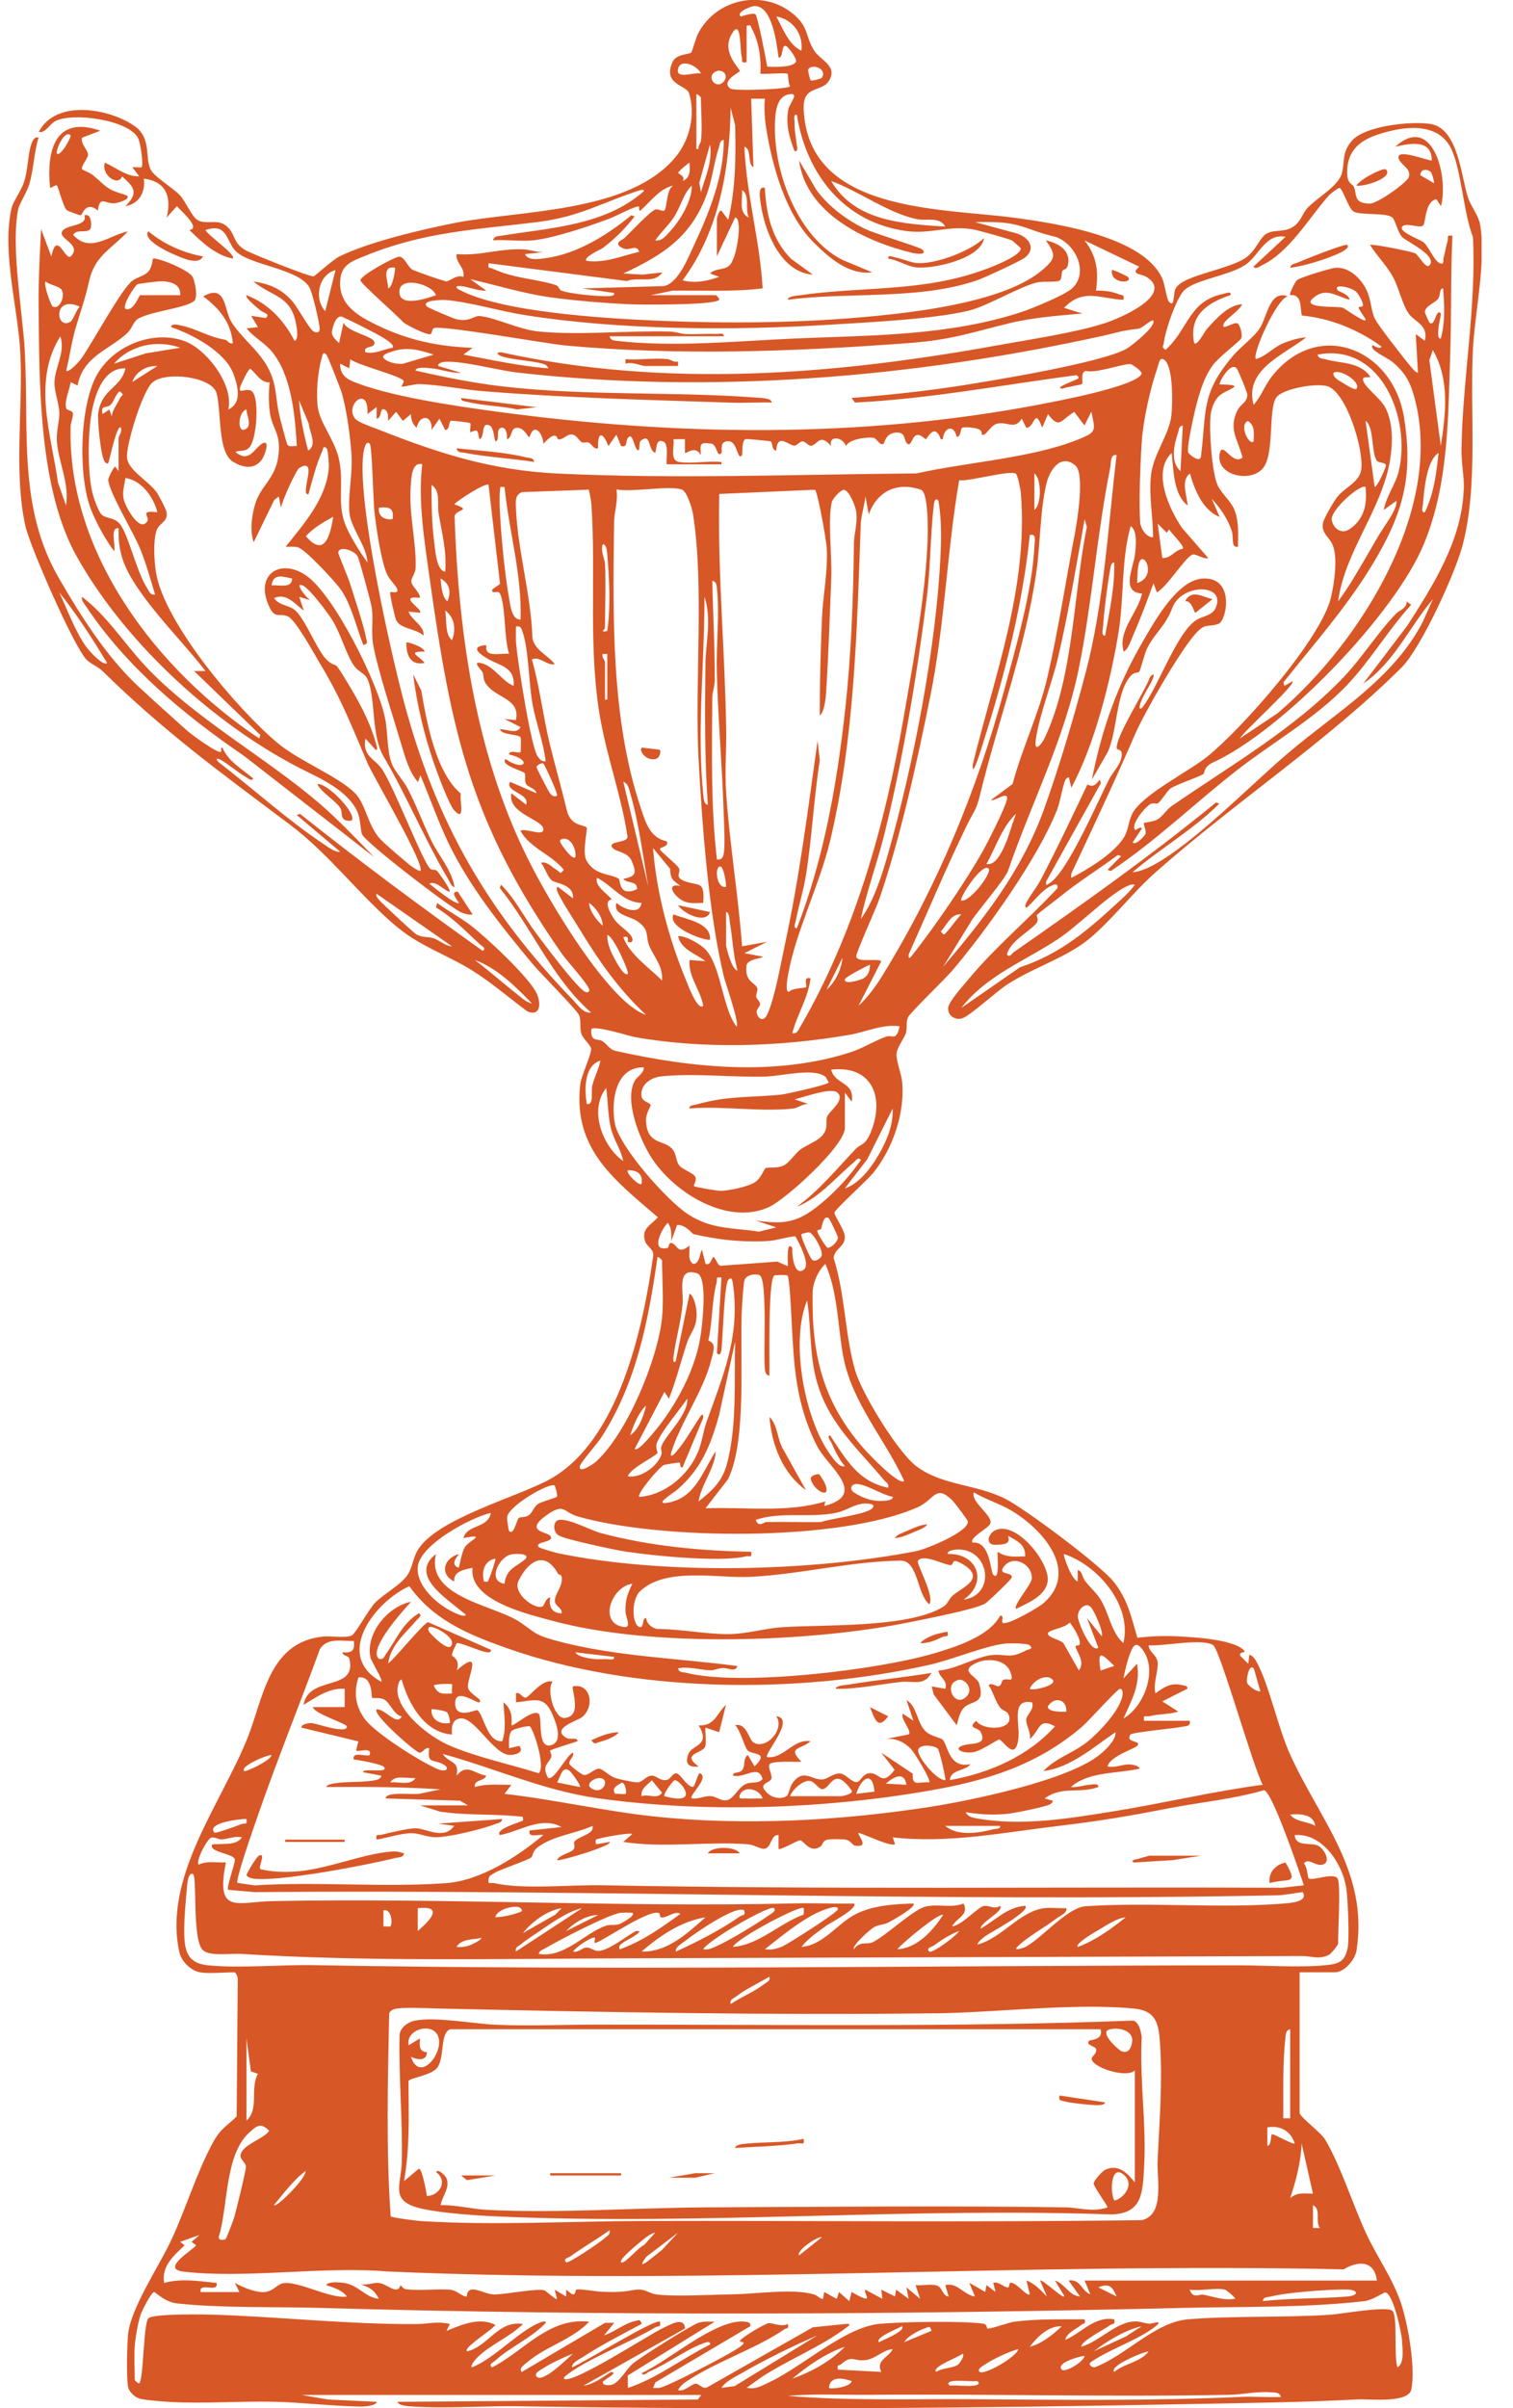 <svg xmlns="http://www.w3.org/2000/svg" width="44" height="70" viewBox="0 0 44 70" fill="none"><g clip-path="url(#clip0_998_6743)"><path d="M43.016 6.437C42.978 6.25 42.772 5.978 42.697 5.76C42.495 5.174 42.419 3.733 41.6 3.603C41.054 3.517 39.694 3.649 39.311 4.096C39.03 4.426 39.107 4.662 39.031 5.011C38.946 5.404 38.306 5.738 38.015 6.054C37.876 6.207 37.836 6.417 37.655 6.557C37.359 6.785 37.087 6.648 36.83 6.793C36.63 6.905 36.517 7.325 36.172 7.53C35.71 7.805 34.647 7.987 34.308 8.255C34.118 8.406 34.172 8.488 34.131 8.678C34.114 8.759 34.115 8.885 34.001 8.778C33.931 8.711 33.867 8.262 33.815 8.133C33.306 6.878 30.711 6.493 29.508 6.331C27.373 6.042 23.486 6.196 23.372 3.163C23.345 2.472 23.889 2.684 24.098 2.363C24.385 1.919 23.863 1.761 23.676 1.469C23.424 1.076 23.527 0.79 23.074 0.411C22.192 -0.326 20.841 -0.043 20.308 0.962C20.238 1.093 20.127 1.503 20.106 1.524C20.038 1.59 19.666 1.562 19.557 1.804C19.261 2.466 19.965 2.465 20.041 2.714C20.233 3.353 20.053 4.089 19.623 4.593C18.265 6.187 15.178 6.106 13.268 6.473C12.322 6.655 10.711 7.035 9.868 7.457C9.655 7.563 9.166 8.024 9.119 8.033C9.014 8.053 7.297 7.371 7.123 7.264C6.793 7.06 6.85 6.876 6.67 6.655C6.376 6.297 6.029 6.566 5.738 6.392C5.585 6.3 5.391 5.852 5.245 5.69C5.068 5.493 4.557 5.179 4.419 4.988C4.173 4.648 4.454 4.03 3.897 3.652C3.16 3.152 1.632 2.878 1.128 3.832C1.319 3.886 1.431 3.612 1.612 3.519C2.114 3.26 3.716 3.481 4.01 4.003C4.091 4.148 4.178 4.802 4.116 4.862C4.096 4.88 3.914 4.85 3.85 4.862L4.048 5.126C3.675 5.138 3.376 4.872 3.053 4.729C2.925 5.061 3.427 5.444 3.55 5.128C3.919 5.448 4.028 5.613 3.649 5.99C4.039 5.932 4.241 5.574 4.181 5.194C4.84 5.272 4.995 5.736 4.846 6.323L5.145 5.992C5.283 6.159 5.848 6.626 5.51 6.687C5.86 7.034 6.271 7.422 6.772 7.516C6.882 7.41 6.027 6.828 5.976 6.687C6.576 6.482 6.57 6.933 6.809 7.248C7.173 7.726 8.779 7.789 9.028 8.416C9.101 8.602 9.286 9.351 9.296 9.543C9.304 9.684 9.197 9.683 9.109 9.627C8.994 9.553 8.658 8.944 8.525 8.786C8.214 8.414 7.853 8.25 7.369 8.184C7.935 8.64 8.464 8.588 8.613 9.429C8.63 9.526 8.695 9.884 8.565 9.909C8.267 9.318 7.798 8.819 7.171 8.581C7.102 8.646 7.508 8.965 7.567 9.017C7.663 9.102 7.867 9.113 7.733 9.246L7.302 9.179L7.502 9.51L7.171 9.543C7.378 9.805 7.686 9.956 7.899 10.211C8.484 10.911 8.58 12.09 8.632 12.965C8.552 12.95 8.416 13.01 8.359 12.927C8.334 12.889 8.145 12.17 8.118 12.05C8 11.524 8.06 11.176 7.779 10.663C7.511 10.172 6.965 9.764 6.716 9.336C6.519 8.998 6.575 8.233 5.911 8.616C6.381 8.967 6.713 9.364 6.772 9.977C6.655 10.011 6.627 9.889 6.542 9.874C6.046 9.791 5.742 9.563 5.262 9.461C5.195 9.446 4.967 9.387 4.98 9.51C5.593 9.714 6.553 10.231 6.785 10.861C6.915 11.213 7.054 11.708 6.64 11.903C6.805 11.177 5.992 10.131 5.348 9.908C4.454 9.598 3.364 10.027 2.865 10.818C2.304 11.708 2.266 13.833 2.643 14.803C2.793 15.189 3.074 15.701 3.318 16.02C3.374 15.86 3.183 15.315 3.451 15.356C3.43 15.963 3.563 16.389 3.875 16.892C4.448 17.814 5.311 18.648 5.976 19.506H5.645L7.571 21.365L7.538 21.465C4.596 19.509 1.951 16.096 2.054 12.398C2.058 12.275 2.141 12.084 2.118 12.009C2.094 11.928 1.961 11.924 1.939 11.89C1.839 11.73 2.033 11.298 2.057 11.107L2.256 11.208C2.415 10.341 3.203 10.162 3.711 9.672C3.826 9.561 3.883 9.361 3.987 9.286C4.299 9.06 5.385 8.964 5.643 8.751C5.766 8.65 5.67 8.188 5.606 8.056C5.5 7.839 4.516 7.457 4.448 7.522C4.434 7.535 4.435 7.754 4.317 7.89C4.202 8.02 3.992 8.055 3.854 8.157C3.524 8.402 2.69 9.974 2.352 10.439C2.304 10.506 1.997 10.848 1.925 10.776C2.028 10.354 2.085 9.917 2.21 9.5C2.365 8.976 2.47 8.713 2.595 8.158C2.76 7.425 3.247 7.236 3.719 6.725C3.179 6.837 2.611 7.378 2.126 6.824C2.244 6.644 2.497 6.792 2.623 6.662C2.674 6.608 2.674 6.18 2.457 6.26C2.562 6.607 1.839 6.509 1.795 6.765C1.76 6.966 2.381 7.118 2.057 7.455C1.892 7.583 1.653 6.671 1.493 7.455L1.194 6.659C1.157 7.402 1.117 8.14 1.124 8.885C1.144 11.153 1.118 14.203 2.244 16.199C3.689 18.763 6.37 21.184 8.947 22.442C9.457 22.69 10.152 23.046 10.392 23.593C10.487 23.809 10.483 24.151 10.532 24.259C10.645 24.502 13.134 26.421 13.432 26.53C13.537 26.569 13.632 26.597 13.745 26.581L13.313 25.918C13.07 25.914 13.307 26.17 13.348 26.249C13.261 26.315 12.609 25.789 12.485 25.685C12.674 25.597 12.883 25.85 13.05 25.918C13.191 25.962 12.764 25.374 12.714 25.321C12.657 25.262 12.57 25.301 12.518 25.257C12.294 25.067 11.452 22.851 11.105 22.351C10.894 22.048 10.532 21.978 10.628 21.468L10.927 21.799C10.978 21.81 10.968 21.738 10.959 21.702C10.762 20.937 10.382 20.292 9.975 19.63C9.692 19.169 9.811 19.439 9.533 19.209C9.247 18.972 8.908 18.048 8.598 17.753C8.419 17.583 8.117 17.611 7.972 17.384C8.336 17.224 8.58 17.564 8.835 17.749L8.703 17.35L9.034 17.45C8.947 17.43 8.527 16.901 8.802 17.018C9.004 17.104 9.554 17.84 9.686 18.06C9.912 18.436 10.085 19.068 10.306 19.366C10.435 19.54 10.617 19.561 10.7 19.768C10.922 20.32 10.8 21.381 11.148 21.978C11.836 23.146 12.359 24.422 13.051 25.587C13.094 25.658 13.119 25.769 13.219 25.785C13.131 25.278 12.762 24.881 12.544 24.435C12.303 23.942 12.118 23.428 11.859 22.928C11.733 22.685 11.486 22.433 11.394 22.198C11.253 21.835 11.28 21.322 11.208 20.924C11.028 19.922 9.748 17.35 8.936 16.753C8.169 16.19 7.375 16.696 7.838 17.652C8.005 17.999 8.118 17.809 8.371 17.917C8.596 18.012 9.149 19.024 9.313 19.299C9.936 20.332 10.224 21.099 10.685 22.178C10.853 22.57 12.379 25.151 12.225 25.321C12.06 25.278 11.86 25.099 11.729 24.987C11.544 24.83 11.175 24.52 11.03 24.358C10.703 23.99 10.624 23.359 10.333 23.064C9.848 22.57 8.699 22.121 8.076 21.601C6.922 20.638 4.774 18.111 4.537 16.639C4.484 16.311 4.45 15.735 4.551 15.424C4.622 15.201 4.899 15.17 4.843 14.881C4.824 14.785 4.617 14.397 4.551 14.304C4.322 13.982 3.734 13.678 3.695 13.313C3.655 12.95 4.147 11.35 4.439 11.111C4.831 10.789 6.159 10.948 6.297 11.426C6.442 11.928 6.319 13.127 6.768 13.416C7.042 13.59 7.387 13.666 7.608 13.369C7.706 13.239 7.879 12.73 7.609 12.905C7.381 13.054 7.24 13.465 6.846 13.138C6.989 13.07 7.11 13.151 7.249 13.009C7.476 12.778 7.561 11.462 7.294 11.354C7.122 11.284 6.949 11.451 6.979 11.278C6.995 11.185 7.225 10.716 7.278 10.716C7.458 10.864 7.577 11.123 7.843 11.116C7.81 11.377 7.811 11.75 7.85 12.003C7.923 12.479 8.148 12.566 8.107 13.138C8.049 13.934 7.58 14.07 7.407 14.696C7.318 15.02 7.265 15.44 7.378 15.761L7.975 14.532L8.107 14.433L8.173 14.765C8.189 14.583 8.612 13.658 8.705 13.602C9.131 13.348 8.923 13.917 8.905 14.135C8.9 14.208 8.856 14.382 8.971 14.366C9.074 13.987 9.203 13.483 9.364 13.131C9.391 13.073 9.393 12.925 9.502 13.038C9.538 13.075 9.571 13.497 9.563 13.594C9.492 14.498 8.838 15.225 8.307 15.893C8.423 15.896 8.545 15.879 8.658 15.908C8.88 15.964 9.735 16.894 9.901 17.123C10.217 17.559 10.366 18.246 10.566 18.75C10.713 18.705 10.672 18.673 10.652 18.568C10.566 18.124 10.324 17.437 10.184 16.973C10.135 16.808 9.833 16.109 9.837 16.06C9.853 15.867 10.28 15.98 10.396 16.163C10.441 16.235 10.793 17.523 10.813 17.671C10.859 18.012 10.793 18.362 10.846 18.7C10.95 19.363 11.446 20.877 11.661 21.604C11.767 21.967 11.906 22.465 12.158 22.733L12.225 22.535C12.5 23.178 12.73 23.852 13.031 24.483C13.646 25.766 14.575 26.919 15.481 28.011C15.702 28.277 16.769 29.347 16.84 29.508C16.91 29.668 16.851 29.859 16.904 30.041C16.945 30.183 17.172 30.371 17.189 30.48C17.213 30.629 16.902 31.264 16.873 31.531C16.664 33.411 17.873 34.297 19.13 35.383C18.925 35.623 18.638 35.713 18.762 36.084C18.815 36.242 19.023 36.317 18.996 36.501C18.705 38.592 17.999 41.886 15.989 42.999C15.055 43.516 12.686 44.145 12.145 45.065C12.013 45.288 11.993 45.56 11.856 45.773C11.668 46.066 11.144 46.338 10.894 46.604C10.724 46.785 10.337 47.486 10.233 47.537C10.05 47.626 9.636 47.548 9.404 47.57C7.805 47.731 7.665 49.359 7.191 50.537C6.42 52.451 4.743 54.568 5.214 56.738C5.272 57.01 5.545 57.283 5.816 57.331C6.066 57.375 6.53 57.331 6.812 57.331C6.866 57.331 6.929 57.492 6.914 57.56L6.882 61.521C6.604 61.794 6.424 61.865 6.212 62.244C5.742 63.087 5.397 64.226 4.976 65.125C4.621 65.881 3.797 67.099 3.724 67.858C3.695 68.166 3.673 69.107 3.724 69.382C3.75 69.521 3.921 69.681 4.051 69.72C4.209 69.767 4.746 69.808 4.948 69.819C5.921 69.874 6.959 69.793 7.942 69.813C8.771 69.83 9.7 69.945 10.528 69.954C10.615 69.954 10.933 69.929 10.96 69.816L9.534 69.748L8.77 69.616H20.393L20.295 69.749L11.56 69.816C11.595 69.935 11.887 69.943 11.989 69.95C12.988 70.019 14.1 69.927 15.116 69.945C21.661 70.052 28.225 70.006 34.769 69.878C36.348 69.848 37.912 69.83 39.484 69.745C39.823 69.727 40.965 69.87 41.046 69.448C41.166 68.815 40.953 67.588 40.747 66.962C40.509 66.241 40.045 65.603 39.73 64.924C39.35 64.104 38.979 62.933 38.539 62.196C38.406 61.974 37.795 61.536 37.795 61.413V57.33H38.824C39.095 57.33 39.408 56.966 39.45 56.694C39.803 54.408 38.386 52.913 37.517 50.998C37.165 50.225 36.891 48.904 36.523 48.273C36.483 48.206 36.414 48.117 36.334 48.098L36.301 48.364L36.068 48.131C36.01 47.969 36.318 48.091 36.132 47.934C35.795 47.651 34.703 47.587 34.244 47.565C33.859 47.545 33.459 47.561 33.076 47.606C32.892 46.985 32.799 46.493 32.383 45.974C31.998 45.491 29.803 43.85 29.22 43.559C28.369 43.136 27.384 43.181 26.643 42.615C26.102 42.2 25.079 40.528 24.878 39.864C24.572 38.858 24.579 37.602 24.244 36.573C24.253 36.297 24.595 36.242 24.567 35.93C24.55 35.736 24.259 35.329 24.265 35.248C24.272 35.169 25.226 34.296 25.374 34.118C25.953 33.417 26.315 32.378 26.238 31.465C26.217 31.217 26.053 30.828 26.074 30.625C26.094 30.429 26.276 30.221 26.34 30.038C26.393 29.887 26.34 29.719 26.405 29.572C26.464 29.438 27.493 28.45 27.698 28.208C28.688 27.04 30.182 24.95 30.739 23.545C30.84 23.29 30.898 22.846 30.986 22.663C31.001 22.633 31.073 22.58 31.086 22.598L31.154 22.898C31.826 21.671 32.306 19.764 32.531 18.365C32.692 17.365 32.602 16.294 32.88 15.294C33.088 15.416 33.031 15.909 33.007 16.118C32.964 16.49 32.583 17.22 33.213 17.253C33.086 17.821 32.489 18.354 32.681 18.945C32.822 18.854 32.888 18.614 32.957 18.459C33.173 17.968 33.363 17.458 33.545 16.954L33.643 17.219C33.94 17.061 34.454 16.219 34.671 16.123C34.769 16.08 34.998 16.266 35.138 16.222L34.38 15.352C33.998 14.794 33.498 13.712 34.074 13.167C34.129 13.658 34.122 14.375 34.539 14.694C34.521 14.421 34.329 13.958 34.606 13.765C34.741 14.24 34.974 14.831 35.47 15.027L35.237 14.496C35.491 14.77 35.705 15.081 35.823 15.438C35.883 15.616 35.791 15.941 36.002 15.889C36.002 15.529 36.035 15.17 35.902 14.829C35.801 14.569 35.536 14.364 35.417 14.119C35.242 13.765 35.157 12.489 35.205 12.072C35.228 11.878 35.31 11.64 35.455 11.507C35.666 11.313 36.325 11.181 35.471 11.176C35.429 11.14 35.791 10.487 35.967 10.713C36.012 10.77 36.274 11.402 36.274 11.476C36.271 11.698 36.077 11.746 35.988 11.926C35.712 12.485 36.007 12.782 36.134 13.299C35.833 13.553 35.542 12.772 35.468 13.202C35.358 13.85 36.447 14.056 36.763 13.563C37.065 13.091 36.877 11.845 37.129 11.539C37.331 11.293 38.322 11.116 38.631 11.237C39.178 11.454 39.674 13.11 39.585 13.662C39.528 14.015 39.116 14.168 38.898 14.435C38.794 14.562 38.495 15.071 38.471 15.21C38.422 15.499 38.659 15.613 38.752 15.831C38.913 16.204 38.802 16.958 38.707 17.365C38.419 18.577 36.114 21.188 35.104 21.997C34.551 22.44 33.189 23.113 32.922 23.666C32.802 23.913 32.821 24.152 32.652 24.393C32.333 24.848 31.641 25.264 31.155 25.519C31.131 25.406 31.188 25.326 31.232 25.232C31.842 23.93 32.434 22.674 33.003 21.357C33.282 20.711 34.296 18.959 34.743 18.448C35.062 18.084 35.096 18.248 35.429 18.137C35.675 18.056 35.928 16.762 34.977 16.817C34.232 16.861 33.569 18.073 33.227 18.66C32.486 19.936 32.036 21.215 31.753 22.663L32.201 21.884C32.503 21.289 32.444 20.066 32.918 19.61C32.983 19.548 33.102 19.558 33.13 19.528C33.16 19.494 33.291 18.983 33.355 18.856C33.599 18.371 33.892 18.208 34.093 17.669C34.357 16.957 35.668 16.95 35.354 17.668C35.25 17.905 34.983 17.899 34.784 18.027C34.216 18.394 33.674 19.998 33.213 20.574C33.086 20.666 33.161 20.452 33.178 20.406C33.263 20.179 33.417 19.97 33.517 19.748C33.566 19.638 33.575 19.536 33.445 19.677C33.312 20.073 32.42 21.445 32.479 21.757C32.488 21.807 32.614 21.773 32.621 21.898C32.637 22.194 32.375 22.412 32.248 22.663C31.918 23.307 31.057 25.322 30.534 25.665C30.444 25.724 30.407 25.769 30.424 25.621L32.016 22.763L31.984 22.665C31.871 22.795 31.802 22.9 31.624 22.803C31.181 23.735 30.738 24.673 30.258 25.588C30.15 25.793 29.9 26.106 29.826 26.285C29.814 26.315 29.808 26.393 29.858 26.383C30.077 26.195 30.294 25.878 30.558 25.755C30.645 25.715 30.777 25.65 30.753 25.818C29.905 26.732 28.922 27.541 28.13 28.507C27.989 28.678 27.6 29.104 27.575 29.289C27.545 29.511 27.787 29.687 28.012 29.588C28.268 29.476 28.958 28.834 29.298 28.613C30.046 28.127 31.002 27.836 31.648 27.311C32.327 26.759 32.94 25.943 33.609 25.353C35.927 23.305 38.563 21.58 40.751 19.412C41.323 18.846 42.31 16.682 42.527 15.875C43.002 14.108 42.734 11.916 42.839 10.076C42.901 9.004 43.242 7.499 43.027 6.442L43.016 6.437ZM23.508 2.009C23.627 1.839 24.073 2.006 23.897 2.264C23.881 2.288 23.611 2.36 23.575 2.335C23.561 2.325 23.482 2.044 23.508 2.008V2.009ZM3.994 8.263C4.027 8.245 4.588 8.176 4.677 8.177C4.945 8.177 5.263 8.246 5.242 8.581H4.08C4.036 8.581 3.891 9.065 3.649 8.98C3.548 8.871 3.921 8.307 3.995 8.265L3.994 8.263ZM2.319 8.913C2.223 9.002 2.127 9.302 2.054 9.348C1.621 9.622 1.523 8.553 2.319 8.913ZM1.323 8.182C1.431 8.27 1.691 8.321 1.77 8.399C1.932 8.56 1.73 9.037 1.529 8.905C1.488 8.879 1.259 8.291 1.323 8.182ZM1.92 14.691L1.686 14.028C1.489 12.619 0.932 11.085 1.755 9.776C1.912 10.24 1.585 10.681 1.584 11.137C1.584 11.395 1.722 11.753 1.725 12.004C1.727 12.277 1.628 12.534 1.657 12.864C1.707 13.436 2.022 14.075 1.921 14.691H1.92ZM7.898 17.014C7.942 16.648 8.245 16.767 8.495 16.816C8.493 17.119 8.105 16.995 7.898 17.014ZM4.511 17.28C4.373 17.309 4.357 17.213 4.298 17.127C3.966 16.634 3.738 15.527 3.479 15.223C3.31 15.025 3.09 15.088 2.952 14.955C2.865 14.871 2.747 14.534 2.708 14.402C2.533 13.8 2.551 12.524 2.683 11.899C2.788 11.4 3.029 10.689 3.648 10.707C3.522 11.28 2.954 11.3 2.857 12.007C2.827 12.226 2.934 13.301 3.051 13.429C3.16 13.547 3.163 13.401 3.184 13.331C3.205 13.263 3.418 12.303 3.514 12.432C3.563 12.54 3.449 12.679 3.449 12.731V13.694L3.349 13.561C3.3 13.583 3.139 13.901 3.147 13.962C3.208 14.379 3.881 15.471 4.076 15.953C4.253 16.387 4.373 16.833 4.509 17.279L4.511 17.28ZM3.487 11.575C3.411 11.747 3.275 11.904 3.248 12.101L3.182 11.903L2.983 12.036C2.924 11.757 3.08 11.883 3.212 11.77C3.308 11.688 3.36 11.46 3.481 11.374C3.649 11.499 3.528 11.482 3.486 11.577L3.487 11.575ZM4.577 14.89C4.018 14.826 4.377 15.016 4.282 15.157C4.056 15.495 3.636 14.709 3.596 14.51C3.55 14.278 3.619 14.112 3.648 13.894C4.115 13.961 4.468 14.451 4.577 14.89ZM3.846 11.104C3.951 10.8 4.261 10.626 4.576 10.64L3.846 11.104ZM4.242 10.271L3.316 10.572C3.781 10.027 4.583 9.867 5.242 10.108L4.242 10.271ZM7.167 11.902C7.175 12.102 7.373 12.439 7.068 12.498C6.886 12.461 6.962 11.947 7.167 11.902ZM8.961 13.097C8.834 12.616 8.73 12.136 8.695 11.636L8.979 12.314C8.996 12.544 9.238 12.945 8.96 13.097H8.961ZM26.678 6.372C26.953 6.425 27.328 6.292 27.491 6.587C26.265 6.507 24.855 6.437 24.171 5.261C24.971 5.55 25.851 6.212 26.678 6.372ZM26.336 6.713C27.074 6.818 27.608 6.539 28.306 6.67C28.456 6.697 29.327 6.938 29.431 6.99C29.447 6.998 29.683 7.203 29.685 7.22C29.69 7.433 28.881 7.744 28.686 7.817C26.841 8.509 25.099 8.311 23.216 8.589C23.142 8.6 22.907 8.613 22.909 8.713C24.671 8.48 26.784 8.734 28.467 8.128C28.659 8.059 29.701 7.577 29.814 7.482C30.161 7.193 29.886 6.868 29.529 6.775L28.355 6.456C28.753 6.452 29.177 6.44 29.565 6.539C29.955 6.64 30.174 6.761 30.631 6.868C31.232 7.007 31.703 7.898 31.179 8.382C30.968 8.577 29.994 8.977 29.683 9.078C27.558 9.767 25.342 9.744 23.138 9.839C21.46 9.91 19.642 10.101 17.958 9.91C17.858 9.9 17.753 9.897 17.728 9.775H21.048C21.063 9.658 20.898 9.712 20.817 9.708C20.529 9.696 20.238 9.724 19.95 9.711C19.794 9.704 19.647 9.643 19.491 9.639C18.258 9.603 16.841 9.755 15.643 9.634C15.098 9.579 14.402 9.23 13.957 9.187C13.776 9.17 13.676 9.367 13.273 9.28C13.19 9.262 12.447 8.945 12.415 8.911C12.231 8.715 12.897 8.714 12.97 8.721C13.681 8.783 14.527 9.044 15.257 9.158C17.995 9.593 21.292 9.614 24.07 9.442C25.192 9.373 27.135 9.282 28.173 9.03C28.701 8.903 29.624 8.346 30.146 8.213C30.336 8.165 30.732 8.217 30.817 8.153C30.894 8.095 30.855 7.947 30.9 7.87C30.92 7.835 31.022 7.838 31.051 7.724C31.163 7.289 30.787 7.067 30.413 6.987C30.712 7.406 30.712 7.506 30.312 7.849C29.271 8.739 26.868 9.044 25.531 9.178C23.364 9.395 21.13 9.413 18.953 9.314C17.548 9.25 14.544 9.07 13.344 8.415C13.251 8.364 13.238 8.305 13.378 8.314C13.626 8.33 13.885 8.461 14.141 8.447L13.678 8.116C14.441 8.289 15.2 8.528 15.977 8.638C16.695 8.739 17.635 8.816 18.361 8.846C18.698 8.859 20.799 8.874 20.917 8.713C20.922 8.67 20.829 8.581 20.817 8.581H18.924L19.556 8.449C20.432 8.436 21.31 8.491 22.178 8.382C22.102 6.997 21.704 5.65 21.647 4.265C21.872 4.335 21.718 4.746 21.911 4.862L21.845 2.869H22.243C22.206 3.293 22.263 3.656 22.342 4.066C22.54 5.1 22.923 6.315 23.67 7.055C24.12 7.502 24.687 7.998 25.365 7.916L24.499 7.555C23.222 6.909 22.519 5.06 22.535 3.689C22.538 3.332 22.553 2.757 23.006 2.735C23.232 2.723 22.955 3.015 22.924 3.184C22.844 3.61 22.955 4.007 23.109 4.396C23.227 4.412 23.174 4.248 23.166 4.173C23.146 3.959 23.101 3.809 23.107 3.567C23.11 3.487 23.058 3.32 23.173 3.336C23.45 5.061 24.54 6.46 26.336 6.713ZM11.614 8.481C11.614 8.008 12.564 8.253 12.679 8.58C12.441 8.664 11.614 8.957 11.614 8.481ZM21.381 6.324C21.475 6.309 21.486 6.575 21.487 6.634C21.491 6.886 21.395 7.54 21.212 7.716C21.059 7.863 20.797 7.79 20.65 7.95L20.914 8.048C20.575 8.168 20.211 8.246 19.851 8.148C20.914 6.724 21.224 4.882 21.247 3.135L21.378 3.633C21.402 4.565 21.394 5.48 21.179 6.389L20.979 6.123C20.909 6.097 20.848 6.341 20.848 6.355V7.45L21.379 6.321L21.381 6.324ZM21.58 5.526C21.822 5.677 21.654 6.075 21.778 6.323C21.463 6.183 21.605 5.798 21.58 5.526ZM23.305 1.475C22.931 1.302 22.767 0.823 22.576 0.479C23.057 0.564 23.368 0.991 23.305 1.475ZM21.944 0.176C22.468 0.169 22.588 1.285 22.642 1.674C22.794 1.691 22.707 1.259 22.873 1.343C22.913 1.363 23.209 1.725 23.142 1.81C23.02 1.967 22.505 1.948 22.312 1.937C22.278 1.737 22.037 0.475 21.972 0.418C21.911 0.365 21.639 0.45 21.546 0.48C21.385 0.362 21.835 0.177 21.943 0.176H21.944ZM21.324 0.92C21.56 0.595 21.514 1.449 21.571 1.654C21.603 1.769 21.522 1.839 21.713 1.808V0.746C21.866 0.72 21.819 0.754 21.862 0.831C22.071 1.208 22.142 1.714 22.112 2.141C22.243 2.165 22.866 2.106 22.905 2.145C22.92 2.159 22.924 2.437 22.976 2.505C22.981 2.591 21.369 2.656 21.245 2.575C20.942 2.377 21.494 2.099 21.514 2.073C21.555 2.018 20.904 1.5 21.324 0.922V0.92ZM20.777 2.101C20.977 1.96 21.237 2.174 21.03 2.389C20.833 2.593 20.546 2.266 20.777 2.101ZM20.906 4.289C20.935 4.202 20.925 4.085 21.047 4.066C21.059 5.09 20.627 6.179 20.196 7.099C20.017 7.482 19.715 8.259 19.29 8.317L16.932 8.383L17.861 8.516C17.881 8.61 17.732 8.606 17.671 8.609C17.393 8.618 16.561 8.543 16.32 8.444C16.252 8.416 16.266 8.318 16.142 8.279C15.566 8.1 14.946 8.097 14.342 7.815C14.244 7.769 14.177 7.826 14.211 7.652L18.228 8.169C18.563 8.039 19.045 8.259 19.256 7.918L18.69 7.982L18.128 7.95C19.295 7.405 20.119 6.872 20.569 5.609C20.721 5.178 20.767 4.7 20.907 4.287L20.906 4.289ZM20.384 5.592L20.336 5.312L20.648 4.198C20.723 4.709 20.519 5.121 20.382 5.593L20.384 5.592ZM20.384 4.099C20.377 4.155 20.293 4.244 20.316 4.331H20.251V2.738C20.293 2.732 20.384 2.825 20.384 2.837C20.384 3.219 20.43 3.743 20.384 4.099ZM19.726 1.98C19.816 1.686 20.311 1.933 20.384 2.138C20.203 2.084 19.615 2.336 19.726 1.98ZM20.051 4.729C20.066 4.944 20.086 5.167 19.853 5.261C19.953 5.125 19.715 5.041 19.72 5.028C19.744 4.967 19.973 4.775 20.051 4.729ZM20.118 5.393C20.122 5.844 19.783 6.401 19.488 6.723C19.373 6.846 19.253 7.019 19.056 6.987C19.217 6.749 19.447 6.547 19.602 6.307C19.804 5.993 19.865 5.639 20.118 5.395V5.393ZM9.893 8.157C9.925 7.696 10.223 7.599 10.586 7.45C12.336 6.732 13.814 6.679 15.634 6.454C16.874 6.301 17.54 5.869 18.625 5.526C18.66 5.516 18.734 5.508 18.724 5.558C17.591 6.559 15.993 6.622 14.572 6.853C14.474 6.869 14.366 6.857 14.339 6.986C14.714 6.958 15.133 7.023 15.501 6.986C16.118 6.923 17.126 6.577 17.725 6.355C17.87 6.301 18.525 5.96 18.579 6.005C18.605 6.028 18.56 6.134 18.622 6.123C18.903 5.872 19.209 5.46 19.586 5.393C19.368 5.49 19.409 6.058 19.316 6.122C19.27 6.154 19.137 6.061 19.052 6.093C18.896 6.151 18.326 6.763 18.157 6.922C18.097 6.979 17.798 7.072 18.127 7.221C18.315 7.306 18.503 7.083 18.589 7.318C18.076 7.439 17.605 7.653 17.062 7.584C16.934 7.487 17.474 7.25 17.522 7.215C17.883 6.942 18.18 6.647 18.456 6.289L18.358 6.258C17.668 6.828 16.787 7.378 15.883 7.502C15.687 7.528 15.352 7.589 15.269 7.387L15.866 7.321C15.649 7.353 15.448 7.262 15.238 7.25C14.531 7.212 13.977 7.445 13.276 7.386C13.244 7.649 13.534 7.778 13.476 8.049C13.28 7.97 13.098 8.17 12.978 8.178C12.925 8.181 12.065 7.882 11.993 7.838C11.848 7.752 11.763 7.447 11.595 7.463C11.468 7.475 10.482 8.002 10.482 8.149C10.482 8.235 11.584 9.197 11.726 9.367C11.856 9.469 12.379 9.727 12.506 9.715C12.565 9.71 12.562 9.574 12.61 9.542C12.768 9.432 15.92 9.995 16.432 10.042C19.755 10.345 23.069 10.22 26.392 9.976C27.667 9.881 28.172 9.684 29.337 9.4C30.038 9.228 30.756 9.178 31.474 9.113L30.944 8.948C31.507 8.362 31.999 8.687 32.67 8.715C32.701 8.545 32.642 8.597 32.537 8.553C32.334 8.469 32.093 8.44 31.874 8.449C31.948 7.867 31.903 7.467 31.542 6.989L33.13 7.752C32.855 7.99 33.186 7.946 33.359 8.06C34.145 8.581 32.552 9.26 32.124 9.396C31.237 9.678 30.033 9.852 29.097 10.022C24.291 10.897 19.388 11.297 14.575 10.24C14.378 10.241 14.502 10.328 14.591 10.358C14.932 10.473 15.624 10.49 15.87 10.607C15.9 10.621 15.953 10.693 15.935 10.707C15.104 10.64 14.294 10.461 13.477 10.308L13.743 10.11C12.751 10.075 11.867 9.889 10.975 9.457C10.435 9.195 9.844 8.872 9.893 8.158V8.157ZM11.286 8.382C11.298 8.217 11.169 7.97 11.28 7.823C11.327 7.761 11.47 7.772 11.484 7.784C11.508 7.805 11.423 8.363 11.286 8.38V8.382ZM12.613 10.308L11.714 10.575C11.52 10.584 11.294 10.547 11.153 10.406C11.101 10.303 11.305 10.253 11.371 10.229C11.815 10.067 12.179 10.166 12.613 10.308ZM9.957 9.211C10.237 9.339 10.656 9.551 10.933 9.698C11.015 9.742 11.515 10.005 11.419 10.107C11.141 10.154 10.922 10.3 10.623 10.24C10.552 10.023 10.93 10.147 10.887 9.942C10.85 9.767 10.087 9.646 9.991 9.377L9.86 9.974C9.783 9.897 9.658 9.791 9.652 9.676C9.648 9.555 9.772 9.125 9.958 9.21L9.957 9.211ZM9.757 7.851L9.458 9.045C9.127 8.687 9.256 7.987 9.757 7.851ZM8.895 15.586C9.117 15.341 9.405 15.178 9.69 15.021C9.609 15.55 9.442 16.228 8.895 15.586ZM10.021 15.19C9.805 14.579 10.015 14.001 9.848 13.305C9.722 12.782 9.312 12.304 9.244 11.851C9.185 11.447 9.24 10.797 9.357 10.405C9.379 10.333 9.383 10.199 9.492 10.308C9.534 10.35 9.901 11.294 9.938 11.422C10.083 11.907 10.196 12.747 10.225 13.26C10.255 13.787 10.098 14.531 10.172 14.974C10.241 15.383 10.663 15.891 10.687 16.351C10.465 16.041 10.148 15.552 10.021 15.192V15.19ZM10.953 11.835V12.168C11.109 12.17 11.031 11.832 11.185 11.903C11.294 11.952 11.29 12.13 11.286 12.235L11.519 11.971L11.718 12.234L11.95 12.036C11.95 12.186 11.999 12.335 12.117 12.433C12.209 12.019 12.591 12.069 12.549 12.5L12.78 12.169L12.946 12.5C13.09 12.5 13.045 12.239 13.117 12.229C13.146 12.225 13.656 12.28 13.676 12.3C13.699 12.323 13.664 12.501 13.676 12.566C13.927 12.46 13.877 12.518 13.942 12.766C14.116 12.711 13.969 12.245 14.24 12.368C14.354 12.42 14.366 12.716 14.407 12.832C14.551 12.816 14.402 12.475 14.573 12.435C14.733 12.398 14.756 12.667 14.74 12.767C14.91 12.726 14.83 12.44 15.035 12.435C15.267 12.428 15.354 12.75 15.402 12.7C15.527 12.268 15.788 12.589 15.802 12.9C16.197 12.46 16.198 12.766 16.234 12.771C16.377 12.792 16.474 12.618 16.627 12.63C16.779 12.643 16.824 12.804 16.928 12.859C16.971 12.881 17.058 12.839 17.124 12.868C17.219 12.909 17.251 13.067 17.394 13.031C17.373 12.533 17.532 12.545 17.693 12.966L17.925 12.634L18.06 12.965C18.258 13.016 18.193 12.825 18.253 12.739C18.406 12.521 18.428 13.025 18.557 13.098C18.632 13.038 18.555 12.865 18.653 12.795C18.935 12.591 18.842 13.089 19.055 13.164C19.096 13.043 19.073 12.74 19.287 12.834C19.46 12.908 19.367 13.335 19.387 13.497H20.981V13.43C20.603 13.388 20.113 13.489 19.752 13.43C19.465 13.384 19.621 12.98 19.586 12.766H19.919V13.164C19.95 13.202 20.219 12.928 20.382 13.231C20.366 12.907 20.331 12.848 20.684 12.895C20.853 12.917 20.853 13.329 20.981 13.166C21.02 13.114 20.893 12.795 21.213 12.829C21.445 12.855 21.447 13.408 21.579 13.231C21.601 13.202 21.556 12.79 21.689 12.762C21.724 12.754 22.355 12.816 22.402 12.828C22.484 12.849 22.427 13.087 22.574 13.098C22.601 12.584 22.92 12.929 23.086 12.954C23.175 12.968 23.246 12.832 23.339 12.831C23.432 12.831 23.505 12.968 23.593 12.956C23.775 12.932 23.84 12.578 24.168 12.965C24.094 12.638 24.514 12.7 24.6 12.965C24.7 12.76 25.213 12.699 25.401 12.726C25.496 12.74 25.59 12.969 25.694 12.899C25.729 12.875 25.749 12.59 26.061 12.574C26.33 12.56 26.283 12.75 26.355 12.859C26.479 13.047 26.521 12.716 26.625 12.662C26.764 12.589 26.891 12.768 26.925 12.766C26.957 12.763 27.182 12.258 27.357 12.766H27.421C27.444 12.431 27.74 12.312 27.821 12.699C27.965 12.69 27.916 12.451 27.994 12.429C28.083 12.404 28.326 12.433 28.426 12.463C28.585 12.509 28.543 12.625 28.552 12.631C28.666 12.707 28.786 12.368 29 12.315C29.293 12.243 29.507 12.509 29.713 12.169L29.846 12.433C30.099 12.44 30.077 11.805 30.309 12.433L30.477 12.036C30.816 12.495 30.849 12.203 31.241 11.973L31.538 12.367L31.737 11.969C31.862 12.533 31.882 12.56 31.374 12.767C30.024 13.319 28.092 13.436 26.657 13.761C23.232 13.788 19.647 13.929 16.228 13.765C14.304 13.674 12.767 13.182 11.002 12.484C10.837 12.419 10.417 12.283 10.324 12.164C10.013 11.769 10.729 11.166 10.687 12.035L10.951 11.835H10.953ZM31.607 15.32C31.216 17.244 31.229 19.622 30.397 21.417C30.291 21.647 30.058 21.919 30.125 21.477C30.231 20.764 30.605 19.828 30.779 19.074C31.082 17.76 31.304 16.417 31.543 15.089L31.608 15.32H31.607ZM30.081 14.823V13.761C30.295 13.926 30.291 14.668 30.081 14.823ZM23.254 29.879C23.201 29.969 23.174 30.058 23.041 30.03C23.182 29.488 23.506 29 23.571 28.438C23.332 28.379 23.489 28.648 23.437 28.701C23.419 28.72 23.021 28.718 22.941 28.834C22.819 28.823 22.908 28.394 22.927 28.289C23.138 27.105 23.839 25.702 24.138 24.453C24.855 21.455 24.921 18.298 25.031 15.251C25.04 14.986 25.144 14.693 25.166 14.425L25.265 14.955C25.506 14.274 26.092 13.998 26.783 14.236C26.915 14.281 26.95 14.706 26.962 14.854C27.087 16.425 26.556 19.253 26.275 20.878C25.739 23.978 24.849 27.15 23.255 29.878L23.254 29.879ZM25.298 28.039C25.31 28.185 25.252 28.349 25.125 28.431C25.058 28.475 24.555 28.643 24.57 28.471C24.576 28.395 25.184 28.095 25.298 28.039ZM24.5 27.84C24.47 28.176 24.294 28.547 24.037 28.769L24.5 27.84ZM21.994 28.984C21.98 28.89 22.039 28.803 22.028 28.744C21.994 28.561 21.649 28.566 21.708 28.07C21.732 27.865 22.2 27.862 22.178 27.806L21.648 27.707L22.311 27.375L21.58 27.507C21.47 26.012 21.215 24.52 21.116 23.024C21.076 22.415 21.127 21.826 21.119 21.235C21.086 18.942 20.866 16.657 20.917 14.358L23.698 14.235C23.783 14.289 24.029 15.709 24.042 15.916C24.082 16.603 23.932 17.292 23.904 17.975C23.865 18.918 23.837 19.855 23.841 20.8C24.005 20.662 24.025 20.139 24.039 19.903C24.099 18.874 24.135 17.816 24.175 16.785C24.199 16.183 24.069 15.125 24.187 14.605C24.213 14.487 24.451 14.237 24.539 14.239C24.691 14.241 24.877 14.713 24.898 14.862C24.947 15.216 24.84 15.477 24.834 15.783C24.812 17.458 24.757 19.032 24.571 20.7C24.332 22.838 23.951 24.97 23.177 26.976C23.053 26.992 23.127 26.843 23.141 26.774C23.222 26.338 23.361 25.911 23.433 25.472C23.614 24.354 23.666 23.214 23.841 22.096L23.776 21.532C23.5 23.514 23.25 25.499 22.826 27.456C22.707 28.002 22.536 28.997 22.32 29.473C22.189 29.765 22.002 29.568 22.006 29.402C22.007 29.331 22.1 29.258 22.104 29.193C22.11 29.105 22.006 29.048 21.997 28.987L21.994 28.984ZM20.517 27.939L20.053 27.906C20.009 28.394 20.374 28.774 20.45 29.234C20.285 29.416 19.962 28.519 19.936 28.454C19.447 27.275 19.088 25.923 18.991 24.652L19.486 25.253C19.502 25.559 19.557 25.58 19.787 25.749C19.399 25.678 19.546 25.952 19.752 26.114C19.973 26.288 20.184 26.25 20.451 26.246C20.498 25.587 20.329 25.765 19.919 25.616C19.605 25.502 19.797 25.377 19.75 25.246C19.711 25.143 19.189 24.74 19.19 24.685C19.193 24.612 19.469 24.622 19.388 24.454C18.89 24.354 18.765 23.876 18.625 23.457C17.766 20.878 17.824 17.903 17.858 15.186C17.862 14.875 17.982 14.555 17.927 14.226C18.414 14.316 19.4 14.107 19.82 14.226C19.98 14.272 20.13 14.79 20.155 14.954C20.489 17.095 20.194 19.845 20.317 22.097C20.424 24.043 20.604 26.521 21.054 28.401C21.084 28.526 21.534 29.83 21.414 29.834C20.983 29.259 20.969 27.969 20.453 27.541C20.289 27.405 19.934 27.2 19.72 27.211C19.809 27.611 20.238 27.717 20.518 27.942L20.517 27.939ZM13.211 14.657C13.32 14.536 14.135 14.015 14.207 14.092L14.536 16.921C14.605 17.019 14.201 17.11 14.339 17.212C14.366 17.232 14.502 17.164 14.542 17.255C14.714 17.647 14.653 18.553 14.805 19.005C14.635 18.983 14.272 19.073 14.172 18.939C14.075 18.807 14.253 18.712 14.003 18.771C13.688 18.846 14.032 19.057 14.172 19.142C14.514 19.347 14.986 19.383 14.936 19.937C14.599 19.798 14.383 19.39 14.028 19.285C13.681 19.182 14.012 19.488 14.032 19.537C14.091 19.683 14.015 19.763 14.208 19.969C14.516 20.301 15.134 20.347 15.003 20.933L14.672 20.899L15.136 21.134C15.031 21.361 14.721 21.183 14.539 21.2C14.587 21.371 15.114 21.34 15.14 21.439C15.152 21.483 15.15 21.849 15.136 21.865C15.098 21.902 14.799 21.785 14.803 21.93C15.484 22.083 15.271 22.453 14.702 22.064C14.532 22.241 15.22 22.411 15.257 22.472C15.297 22.538 15.239 22.686 15.301 22.792C15.354 22.886 15.577 22.912 15.6 23.058L14.835 22.727C14.664 23.013 15.414 23.057 15.301 23.391L14.87 23.058C14.758 23.646 15.755 23.813 15.8 24.087C15.843 24.348 15.25 24.045 15.136 24.154C15.425 24.664 16.038 24.834 16.396 25.284C16.276 25.44 16.297 25.35 16.192 25.29C16.069 25.22 15.879 25.01 15.734 25.084C15.847 25.216 15.916 25.47 16.036 25.583C16.143 25.684 16.7 25.694 16.662 26.114L16.23 25.782C16.179 25.771 16.187 25.846 16.198 25.88C16.263 26.094 16.688 26.731 16.833 26.972C17.402 27.913 17.979 28.746 18.787 29.5C18.571 29.438 18.309 29.229 18.147 29.079C17.212 28.219 16.099 26.395 15.499 25.252C13.857 22.128 13.335 18.496 13.219 15.003C13.265 14.796 13.755 14.846 13.21 14.659L13.211 14.657ZM17.481 21.012C17.685 22.102 18.08 23.193 18.246 24.301C18.291 24.514 17.705 24.433 17.794 24.616C17.87 24.774 18.25 24.736 18.374 25.034C18.524 25.395 18.485 25.474 18.127 25.547C18.234 25.692 18.544 25.591 18.524 25.846C17.992 26.094 18.04 25.575 17.998 25.547C17.75 25.384 17.317 25.464 17.059 25.02C16.92 24.778 17.095 24.093 17.062 24.057C16.971 23.958 16.595 24.031 16.48 23.54C16.329 22.899 16.146 22.277 15.991 21.637C15.792 20.821 15.699 19.98 15.469 19.17C15.682 19.053 15.921 19.367 16.133 19.304C15.919 19.031 15.57 18.919 15.484 18.559C15.451 17.316 15.039 15.936 15.002 14.72C14.996 14.539 14.989 14.378 15.182 14.305L17.122 14.233C17.152 14.373 17.188 14.511 17.198 14.655C17.342 16.765 17.086 18.919 17.479 21.012H17.481ZM17.529 19.008H17.661V20.336H17.595V19.241C17.595 19.207 17.491 19.1 17.529 19.008ZM17.66 18.343C17.422 18.383 17.594 18.311 17.594 18.244C17.594 17.635 17.624 16.988 17.594 16.384C17.587 16.256 17.458 16.01 17.529 15.82C17.64 15.82 17.655 16.041 17.661 16.118C17.72 16.86 17.762 17.606 17.661 18.343H17.66ZM18.127 22.726C18.277 22.778 18.297 22.952 18.335 23.082C18.581 23.93 18.701 24.907 18.856 25.781L18.127 22.726ZM17.527 26.909C17.354 26.754 17.142 26.484 17.13 26.245C17.33 26.384 17.526 26.661 17.527 26.909ZM16.731 24.917C16.651 25.007 16.371 24.615 16.333 24.55C16.286 24.469 16.246 24.41 16.367 24.385C16.617 24.332 16.771 24.725 16.731 24.915V24.917ZM15.8 22.194C15.842 22.225 16.236 23.089 16.199 23.123C16.141 23.178 16.042 23.137 15.982 23.041C15.932 22.96 15.601 22.335 15.604 22.294C15.606 22.251 15.751 22.158 15.8 22.196V22.194ZM15.013 18.766C14.995 18.581 15.005 18.395 15.005 18.21C15.152 18.186 15.164 18.272 15.201 18.379C15.374 18.882 15.38 19.893 15.489 20.481C15.593 21.037 15.803 21.563 15.868 22.127C15.754 22.149 15.698 22.069 15.639 21.991C15.44 21.725 15.061 19.25 15.015 18.765L15.013 18.766ZM15.137 18.011C14.891 18.014 14.847 17.63 14.813 17.439C14.684 16.735 14.571 15.582 14.538 14.859C14.53 14.687 14.519 14.422 14.54 14.257C14.556 14.136 14.518 14.149 14.673 14.159C14.802 15.445 15.184 16.708 15.138 18.01L15.137 18.011ZM17.661 27.175C17.85 27.218 18.302 28.257 18.258 28.304C18.16 28.409 17.921 27.959 17.893 27.906C17.77 27.684 17.651 27.436 17.663 27.175H17.661ZM18.127 27.242C18.317 27.179 18.24 27.358 18.26 27.373C18.31 27.413 18.42 27.396 18.389 27.277C18.339 27.097 18.008 26.93 17.871 26.731C17.764 26.576 17.527 26.18 17.793 26.145C17.645 25.963 17.287 25.755 17.361 25.514C17.8 25.735 18.131 26.242 18.656 26.243C18.604 26.621 18.12 26.417 17.926 26.243C17.825 26.605 18.295 26.609 18.545 26.786C18.911 27.045 18.759 27.203 18.887 27.506C19.021 27.822 19.286 28.084 19.253 28.502C18.875 28.122 18.307 27.745 18.124 27.24L18.127 27.242ZM20.583 23.389C20.486 23.401 20.463 23.215 20.457 23.151C20.253 21.228 20.497 19.274 20.485 17.345C20.705 17.987 20.523 18.668 20.515 19.302C20.498 20.662 20.49 22.036 20.584 23.389H20.583ZM20.716 16.883C20.837 16.908 20.84 17.013 20.85 17.112C20.931 17.829 20.826 18.758 20.845 19.508C20.881 20.914 21.009 22.342 21.05 23.752C21.058 24.03 21.091 24.574 21.047 24.817C21.026 24.931 20.977 25.003 20.849 24.983C20.668 23.433 20.705 21.862 20.713 20.299C20.713 20.126 20.784 19.962 20.785 19.774C20.792 18.806 20.731 17.848 20.716 16.881V16.883ZM21.113 25.781C20.83 25.834 20.772 25.178 20.947 25.185C21.044 25.189 21.127 25.684 21.113 25.781ZM21.115 27.474V26.512C21.215 26.509 21.212 26.747 21.227 26.831C21.308 27.287 21.318 27.756 21.447 28.204C21.297 28.232 21.115 27.537 21.115 27.474ZM25.72 24.241C26.263 22.052 26.67 19.611 26.952 17.372C27.065 16.473 27.053 15.553 27.159 14.656C27.171 14.557 27.21 14.455 27.292 14.557C27.37 15.027 27.377 15.508 27.358 15.985C27.252 18.706 26.565 22.237 25.812 24.866C25.64 25.47 25.401 26.21 25.035 26.711C25.213 25.875 25.515 25.072 25.72 24.243V24.241ZM12.754 14.915C12.845 15.479 13.002 16.036 12.945 16.617C12.683 16.586 12.653 15.944 12.622 15.713C12.554 15.194 12.55 14.617 12.548 14.094C12.825 14.27 12.711 14.657 12.754 14.916V14.915ZM13.011 17.479C12.845 17.358 12.833 17.006 12.813 16.816C13.082 16.962 13.127 17.215 13.011 17.479ZM13.145 18.608C12.929 18.446 12.997 17.994 12.946 17.745C13.23 17.95 13.264 18.302 13.145 18.608ZM11.418 15.088C11.19 15.124 10.986 15.011 11.02 14.757C11.311 14.728 11.466 14.76 11.418 15.088ZM16.698 29.102C14.189 26.522 12.69 23.922 11.755 20.43C11.345 18.896 10.393 14.627 10.563 13.204C10.57 13.147 10.624 12.764 10.753 12.899C10.822 12.969 10.855 14.564 10.887 14.857C10.937 15.315 11.077 16.288 11.252 16.684C11.318 16.836 11.52 17.033 11.549 17.116C11.608 17.284 11.378 17.187 11.351 17.215C11.322 17.244 11.479 17.921 11.516 18.014C11.626 18.285 12.098 18.266 12.315 18.475C12.357 18.191 11.955 18.022 11.882 17.778L12.214 17.81C12.318 17.717 11.532 17.299 12.214 17.378C12.214 17.213 11.973 17.046 11.961 16.904C11.952 16.801 12.08 16.672 12.086 16.516C12.118 15.796 11.882 14.944 11.945 14.123C11.963 13.896 11.972 13.417 12.279 13.495C12.152 14.555 12.342 15.711 12.489 16.771C13.124 21.301 13.68 23.898 16.315 27.688C16.482 27.929 17.055 28.556 17.126 28.737C17.158 28.818 17.11 28.866 17.027 28.835C16.795 28.746 15.794 27.4 15.572 27.102C15.232 26.646 14.978 26.117 14.568 25.715L14.536 25.814C15.477 26.981 16.049 28.437 17.192 29.433C16.974 29.462 16.829 29.244 16.694 29.102H16.698ZM17.063 32.089C16.999 31.675 16.976 30.985 17.461 30.828C17.41 31.082 17.287 31.301 17.225 31.554C17.18 31.741 17.282 32.139 17.063 32.089ZM17.628 31.625C17.684 31.996 17.675 32.39 17.757 32.758C17.841 33.133 18.052 33.391 18.125 33.751C17.522 33.323 17.12 32.266 17.628 31.627V31.625ZM18.657 34.413C18.589 34.49 18.181 34.086 18.26 34.016C18.524 34.009 18.709 34.127 18.657 34.413ZM16.863 42.615C16.88 42.522 17.377 41.953 17.489 41.78C18.516 40.183 18.854 38.392 19.122 36.54C19.148 36.521 19.254 36.628 19.254 36.64C19.254 37.158 19.304 37.803 19.254 38.3C19.132 39.504 18.24 41.663 17.332 42.487C17.26 42.552 16.819 42.859 16.863 42.616V42.615ZM19.692 35.607C19.924 35.587 20.139 35.866 20.166 35.873C20.872 36.039 21.616 36.118 22.342 36.073C22.594 36.057 22.873 35.955 23.13 35.936C23.235 36.121 23.579 36.759 23.375 36.907C23.09 37.113 23.026 36.46 23.04 36.273C22.851 36.025 22.927 36.782 22.907 36.804L22.606 36.672L20.953 36.794C20.857 36.771 20.824 36.576 20.748 36.539C20.708 36.52 20.675 36.807 20.517 36.737L20.417 36.338C20.361 36.338 20.36 36.766 20.152 36.737C19.986 36.609 20.065 36.386 20.051 36.206C19.71 36.483 19.711 36.202 19.553 36.14C19.431 36.092 19.465 36.262 19.415 36.274C18.9 36.398 19.239 35.722 19.421 35.542C19.537 35.689 19.525 35.895 19.521 36.072L19.692 35.605V35.607ZM19.505 43.663C18.919 43.799 19.578 43.403 19.684 43.311C20.392 42.701 20.66 42.027 20.909 41.148L21.378 38.996C21.349 40.134 21.438 41.469 21.135 42.571C20.995 43.076 20.711 43.325 20.316 43.645C20.39 43.146 20.796 42.677 20.813 42.183C20.453 42.746 20.23 43.495 19.502 43.663H19.505ZM20.253 38.1C20.244 37.978 20.178 37.664 20.053 37.602L19.653 39.56C19.564 39.669 19.579 39.483 19.587 39.43C19.651 38.931 19.804 38.419 19.852 37.9C19.884 37.549 19.67 36.819 20.272 37.012C20.594 37.114 20.418 38.566 20.366 38.879C20.191 39.934 19.544 41.071 18.823 41.853C18.769 41.911 18.528 42.187 18.458 42.117L19.322 40.459L19.453 40.657C19.665 40.125 19.802 39.568 19.981 39.026C20.089 38.697 20.289 38.599 20.253 38.102V38.1ZM18.326 41.719C18.424 41.433 18.565 41.059 18.79 40.856C18.717 41.154 18.59 41.545 18.326 41.719ZM19.116 42.239C19.137 42.201 19.05 42.084 19.105 41.939C19.226 41.612 19.77 40.976 19.986 40.657C20.017 41.139 19.332 41.731 19.231 42.05C19.209 42.12 19.256 42.209 19.239 42.268C19.136 42.612 18.637 42.976 18.26 42.914C18.318 42.681 19.06 42.338 19.116 42.24V42.239ZM19.299 42.587C19.332 42.569 19.726 42.511 19.748 42.514C19.824 42.523 19.739 42.681 19.851 42.648L20.449 41.219C20.462 41.023 20.373 41.163 20.328 41.231C20.097 41.578 19.905 41.939 19.621 42.251C19.542 42.336 19.481 42.345 19.521 42.217C19.783 41.364 20.463 40.423 20.684 39.529C20.745 39.281 20.844 39.054 20.599 38.968C20.723 38.431 20.698 37.817 20.838 37.29C20.869 37.175 20.792 37.105 20.981 37.137L20.849 39.327C20.934 39.439 20.97 39.319 20.981 39.229C21.022 38.897 21.058 37.335 21.181 37.203C21.282 37.097 21.298 37.214 21.312 37.303C21.534 38.812 21.043 39.951 20.551 41.321C20.45 41.602 20.42 41.913 20.301 42.2C20.021 42.882 19.334 43.464 18.59 43.511C18.504 43.435 19.161 42.659 19.299 42.587ZM21.169 43.002C21.733 41.868 21.504 39.363 21.576 38.03C21.587 37.828 21.613 37.413 21.645 37.235C21.681 37.032 22.028 37.014 22.104 37.077C22.319 37.256 22.196 39.355 22.241 39.761C22.251 39.86 22.254 39.965 22.375 39.991C22.387 39.6 22.328 37.232 22.516 37.077C22.543 37.056 22.875 37.056 22.9 37.077C22.961 37.127 23.005 38.1 23.016 38.287C23.086 39.634 23.121 40.772 23.759 42.029C24.07 42.641 25.269 43.441 23.969 43.776L24.002 43.644C22.873 43.984 21.68 43.798 20.517 43.843L21.169 43.002ZM24.329 43.971C24.668 43.899 24.906 43.663 25.266 43.71C25.358 43.722 25.459 43.746 25.366 43.843C25.192 44.025 24.148 44.141 23.872 44.243C23.341 44.252 22.808 44.231 22.278 44.243C22.213 44.244 22.06 44.417 21.979 44.178C22.735 43.927 23.557 44.135 24.33 43.971H24.329ZM24.852 43.395C24.665 43.279 24.768 43.104 24.968 43.14C25.284 43.197 25.64 43.443 25.963 43.512C25.98 43.602 25.767 43.622 25.712 43.626C25.401 43.654 25.117 43.559 24.853 43.395H24.852ZM25.83 43.246C24.943 43.067 24.595 42.401 24.136 41.719C24.037 41.771 24.155 41.878 24.181 41.939C24.279 42.168 24.405 42.427 24.568 42.615C24.406 42.696 24.147 42.29 24.049 42.138C23.38 41.094 22.986 38.958 23.473 37.8C23.619 38.777 23.509 39.618 23.893 40.568C24.288 41.543 25.048 42.228 25.698 43.012C25.761 43.087 25.859 43.12 25.83 43.245V43.246ZM23.305 35.875C23.312 35.866 23.502 35.815 23.529 35.821C23.663 35.845 23.937 36.355 23.897 36.496C23.877 36.566 23.699 36.713 23.607 36.605C23.537 36.524 23.271 35.92 23.305 35.875ZM14.749 44.092C14.806 43.757 15.988 43.083 16.13 43.181C16.143 43.19 16.223 43.465 16.195 43.505C16.17 43.541 15.741 43.651 15.643 43.718C15.524 43.8 15.48 43.98 15.374 44.048C15.27 44.114 15.141 44.087 15.087 44.123C15.031 44.161 14.944 44.646 14.806 44.506C14.791 44.492 14.737 44.157 14.749 44.09V44.092ZM16.332 46.899C16.042 46.883 15.957 46.705 16 46.435C15.876 46.439 15.828 46.665 15.788 46.689C15.57 46.817 14.896 46.315 15.079 45.95C15.364 45.374 15.844 45.051 16.228 45.745C16.242 45.769 16.323 45.774 16.332 45.82C16.389 46.095 16.126 46.333 16.137 46.539C16.145 46.701 16.359 46.73 16.332 46.9V46.899ZM14.853 45.187C15.027 45.147 15.499 45.158 15.227 45.362C14.968 45.558 14.721 45.623 14.672 46.036C14.164 45.966 14.503 45.268 14.853 45.188V45.187ZM14.224 45.885C14.181 45.962 14.225 45.996 14.076 45.97C13.994 45.697 14.083 45.357 14.407 45.306C14.427 45.329 14.26 45.82 14.224 45.886V45.885ZM11.907 46.111C12.604 47.088 13.61 47.507 14.704 47.896C18.426 49.221 23.194 49.258 27.026 48.393C27.695 48.243 28.6 47.857 29.201 47.779C29.339 47.762 29.876 47.759 29.948 47.828C30.066 47.943 29.903 47.94 29.854 47.966C29.346 48.23 29.312 48.075 28.871 48.106C28.415 48.138 27.785 48.534 27.292 48.558C27.316 48.772 27.566 48.83 27.491 49.088L27.094 49.022L27.156 49.258L27.824 50.15C27.865 49.991 27.909 49.773 28.022 49.651C28.244 49.409 28.665 49.572 28.475 48.935C28.41 48.719 27.88 48.584 28.375 48.344C28.704 48.184 29.258 48.222 29.39 48.619C29.501 48.955 29.305 48.752 29.168 48.837C29.128 48.861 29.125 48.995 29.049 49.014C28.974 49.032 28.817 48.892 28.754 48.989C28.89 49.195 28.935 49.435 29.084 49.636C29.142 49.714 29.281 49.741 29.319 49.817C29.558 50.286 28.619 50.34 28.387 50.02C28.115 50.257 28.446 50.198 28.522 50.349C28.708 50.717 28.313 50.667 28.087 50.715C27.659 50.807 27.961 50.985 28.305 50.932C28.53 50.898 29.011 50.561 29.052 50.564C29.176 50.573 29.508 51.212 29.612 50.577C29.681 50.152 29.374 49.357 30.014 49.486C30.091 49.689 29.852 49.843 29.843 49.982C29.832 50.132 29.988 50.367 29.949 50.548C30.243 50.31 30.199 49.907 30.679 50.182C29.897 51.05 28.767 51.542 27.624 51.743C27.642 51.424 28.091 51.485 28.221 51.279C27.583 51.42 27.563 50.698 27.408 50.564C27.329 50.495 27.051 50.476 26.892 50.298C26.658 50.039 26.667 49.596 26.363 49.419L26.561 50.016L26.262 49.818C26.154 49.926 26.532 50.315 26.428 50.415L25.763 50.548C26.044 50.516 26.306 50.642 26.497 50.844C26.591 50.944 27.087 51.749 27.025 51.809C26.707 51.785 26.517 51.945 26.546 51.559L25.63 50.947L26.016 51.445C25.652 51.928 25.597 51.558 25.326 51.542C25.092 51.529 25.043 51.776 24.923 51.8C24.789 51.827 24.603 51.579 24.454 51.556C24.252 51.522 24.078 51.71 23.928 51.724C23.614 51.755 23.356 51.38 23.04 51.843C22.966 51.95 22.94 52.15 22.891 52.192C22.753 52.316 22.479 52.264 22.34 52.143C21.984 51.831 22.394 51.843 22.435 51.7C22.465 51.594 22.319 51.371 22.38 51.284C22.456 51.174 23.138 51.223 23.305 51.211C22.879 50.77 23.287 50.868 23.571 50.614C23.073 50.532 22.806 51.123 22.31 51.078C22.206 50.984 23.157 49.958 22.576 49.885C22.831 50.265 22.282 50.877 21.91 50.649C21.786 50.573 21.71 50.067 21.379 50.15C21.532 50.286 21.653 50.798 21.744 50.882C21.892 51.02 22.384 50.92 21.944 51.344L21.745 51.013C21.599 51.119 21.685 51.328 21.585 51.452C21.498 51.562 21.316 51.485 21.313 51.61C21.639 51.714 22.055 51.264 22.176 51.71C22.059 51.86 21.877 51.787 21.714 51.847C21.445 51.946 21.348 52.333 21.082 52.334C20.95 52.334 20.813 52.22 20.675 52.209C20.49 52.196 20.309 52.308 20.118 52.273C20.023 52.19 20.654 51.668 20.349 51.544C20.303 51.525 20.206 51.942 20.15 51.942C19.977 51.936 19.79 51.567 19.677 51.547C19.569 51.529 19.505 51.704 19.405 51.734C19.21 51.789 19.097 51.614 18.955 51.614C18.795 51.614 18.697 51.795 18.555 51.808C18.452 51.817 18.007 51.722 17.889 51.68C17.717 51.622 17.519 51.415 17.43 51.412C17.281 51.408 17.111 51.617 16.976 51.595C16.917 51.587 16.587 51.335 16.562 51.279C16.517 51.178 16.706 51.072 16.664 50.945C16.492 50.992 16.102 51.793 15.935 51.675C15.747 51.316 15.952 51.271 16.03 51.078C16.058 51.012 15.985 50.908 16.002 50.884C16.026 50.85 16.684 50.656 16.797 50.612C16.789 50.479 16.585 50.585 16.465 50.513C16.008 50.237 16.789 50.025 16.928 49.913C17.309 49.6 17.176 48.918 16.664 49.018C16.595 49.086 16.959 49.891 16.421 49.938C16.122 49.964 15.887 49.124 16.068 48.885C15.787 48.781 15.39 49.329 15.295 49.345C15.193 49.364 15.133 49.179 15.005 49.217V49.482C15.537 49.438 15.816 49.255 16.07 49.845C16.17 50.076 16.365 50.588 16.065 50.714C15.598 50.909 15.783 49.916 15.666 49.818C15.488 49.666 14.923 50.208 14.873 50.146C14.899 49.878 14.861 49.653 14.64 49.483C14.66 49.857 14.733 50.246 14.607 50.612C14.161 50.658 14.063 49.822 13.88 49.71C13.844 49.689 13.239 49.993 13.236 49.516C13.233 49.022 13.88 49.535 13.943 49.482C14.055 49.389 13.639 49.249 13.61 49.047C13.571 48.775 14.082 47.867 13.28 48.553C13.405 48.248 13.146 48.142 13.143 48.117C13.136 48.054 13.268 47.774 13.289 47.762C13.347 47.73 13.918 47.974 14.059 48.006C14.126 48.021 14.292 48.073 14.276 47.956L12.451 47.154C12.326 47.166 11.488 48.207 11.289 48.353C11.363 47.807 11.799 47.473 12.118 47.092C12.162 47.039 12.292 46.959 12.185 46.892C11.702 47.182 11.537 47.642 11.233 48.066C11.173 48.148 11.164 48.251 11.023 48.22C10.677 47.956 11.751 46.785 11.952 46.561C11.291 46.688 10.628 47.471 10.772 48.172C10.801 48.313 11.144 48.819 11.088 48.885C9.69 48.119 10.906 46.551 11.911 46.104L11.907 46.111ZM16.731 48.029L17.859 48.162C17.875 48.276 17.708 48.226 17.628 48.227C17.498 48.231 17.366 48.235 17.236 48.22C17.114 48.206 16.792 48.153 16.731 48.029ZM32.439 50.352C32.462 50.572 32.16 50.855 32.007 50.984C31.107 51.748 28.195 52.348 26.981 52.532C24.399 52.926 21.631 53.078 19.03 52.801C17.575 52.647 16.129 52.308 14.672 52.144L14.871 51.88C14.515 51.888 14.153 51.839 13.809 51.945C13.777 51.715 14.088 51.787 14.14 51.614C13.767 51.553 13.591 51.244 13.277 51.614C13.376 51.165 13.042 51.256 12.877 50.984C14.371 51.391 15.822 52.051 17.37 52.269C20.453 52.704 23.91 52.586 26.972 52.059C28.671 51.767 30.145 51.327 31.475 50.186C31.648 50.039 32.493 49.094 32.571 49.091C32.65 49.088 32.656 49.212 32.642 49.292C32.564 49.726 31.946 50.375 31.603 50.645C31.205 50.957 30.68 51.113 30.347 51.48C31.13 51.387 31.802 50.782 32.439 50.352ZM13.145 49.223C12.879 49.244 12.726 49.257 12.613 48.99C12.687 48.943 13.126 48.938 13.145 48.958C13.16 48.975 13.134 49.159 13.145 49.223ZM13.078 50.085C12.802 50.133 12.53 49.992 12.548 49.688C12.573 49.663 12.944 49.728 12.996 49.77C13.049 49.815 13.106 50.06 13.079 50.085H13.078ZM12.59 47.553C12.533 47.495 12.397 47.38 12.48 47.298C12.552 47.226 13.207 47.553 13.143 47.795C13.078 48.041 12.675 47.641 12.589 47.553H12.59ZM13.145 50.419C13.126 50.215 13.142 49.984 13.381 49.951C13.801 49.894 14.358 51.012 14.829 51.013C14.987 51.013 15.259 50.939 15.102 50.749L14.805 50.816C14.805 50.67 14.785 50.455 14.866 50.33C14.919 50.247 15.371 50.157 15.407 50.181C15.509 50.25 15.88 51.357 15.665 51.545C14.849 51.287 13.84 51.073 13.061 50.734C12.504 50.492 11.576 49.786 11.556 49.131C11.556 49.086 11.589 48.812 11.682 48.825C11.878 49.526 12.342 50.364 13.145 50.419ZM16.201 51.812C16.297 51.663 16.348 51.3 16.567 51.478C16.617 51.518 16.904 51.898 16.864 51.945L16.201 51.812ZM17.377 51.69C17.786 51.629 17.562 52.22 17.194 51.981C17.022 51.869 17.248 51.71 17.377 51.69ZM18.093 51.815C18.198 51.853 18.225 52.112 18.193 52.144C18.173 52.164 17.963 52.131 17.894 52.144C17.766 51.971 17.963 51.89 18.093 51.813V51.815ZM18.956 51.748L19.254 52.112C19.1 52.321 18.855 52.131 18.658 52.212C18.624 51.99 18.827 51.889 18.956 51.748ZM19.621 51.747C19.758 51.718 20.428 52.515 19.322 52.211C19.268 52.167 19.566 51.759 19.621 51.747ZM21.514 52.179C21.627 51.893 22.087 51.994 22.177 52.277C22.012 52.271 21.842 52.289 21.678 52.277C21.604 52.272 21.46 52.316 21.514 52.179ZM22.974 52.211C23.044 52.017 23.375 51.716 23.574 51.772C23.704 51.808 23.825 52.026 23.929 52.007C24.167 51.966 24.255 51.323 24.768 52.046C24.825 52.151 24.486 52.211 24.47 52.211H22.976H22.974ZM24.901 52.144C25.032 51.704 25.375 51.437 25.431 52.078L24.901 52.144ZM25.763 51.847C25.972 51.659 26.3 51.47 26.36 51.879L25.763 51.847ZM26.703 50.904C26.683 50.677 27.172 50.726 27.276 50.832C27.311 50.867 27.519 51.71 27.49 51.747C27.224 51.739 26.722 51.114 26.703 50.904ZM30.48 49.589C30.674 49.3 31.031 49.398 31.01 49.754C30.942 49.765 30.41 49.769 30.48 49.589ZM32.007 48.559C31.903 47.933 32.042 48.066 32.404 48.425L32.007 48.559ZM32.04 47.562L31.61 47.032L31.941 47.895C31.724 48.065 31.349 47.146 31.344 46.991C31.337 46.797 31.563 46.549 31.725 46.717C31.81 46.805 32.099 47.431 32.042 47.562H32.04ZM31.39 47.815C31.38 47.832 31.265 47.824 31.275 47.86C31.333 48.063 31.559 48.296 31.376 48.558L30.944 47.795C30.898 47.665 30.415 47.601 30.48 47.464C30.523 47.371 30.985 47.319 31.108 47.163C31.208 47.279 31.465 47.689 31.39 47.815ZM30.611 48.825C30.759 48.985 30.054 49.156 29.948 49.09C30.029 48.861 30.432 48.63 30.611 48.825ZM28.127 49.292C27.781 49.692 27.409 48.953 27.869 48.832C28.058 48.783 28.308 49.082 28.127 49.292ZM10.422 48.759C10.853 48.706 10.792 49.328 10.821 49.355C10.833 49.367 11.042 49.343 11.151 49.39C11.345 49.474 11.451 49.859 11.684 49.889C11.541 50.19 11.19 49.661 10.954 49.688C10.813 49.827 12.07 50.921 12.191 50.944C12.295 50.963 12.352 50.778 12.481 50.816C12.433 51.248 12.544 51.143 12.813 51.248C13.119 51.368 13.013 51.55 12.711 51.417C12.214 51.199 10.89 50.372 10.594 49.948C10.334 49.578 10.283 49.193 10.425 48.757L10.422 48.759ZM12.082 51.68C11.952 51.922 11.575 51.777 11.351 51.812C11.482 51.57 11.859 51.715 12.082 51.68ZM9.302 47.937C9.521 47.589 9.942 47.714 10.289 47.697C10.325 47.977 10.236 48.056 9.957 48.029C9.962 48.136 10.136 48.125 10.158 48.207C10.401 49.185 8.973 48.678 8.828 49.555C9.198 49.338 9.559 49.058 10.023 49.09V49.621H9.094C9.162 49.827 10.086 50.1 10.088 50.186C10.096 50.419 9.189 50.091 9.06 50.085C8.992 50.083 8.759 50.111 8.762 50.218L10.422 50.618L10.356 50.883C10.423 50.94 10.825 50.761 10.753 51.016C10.672 51.078 10.22 50.886 10.288 51.149C10.43 51.151 11.092 51.288 11.152 51.349C11.367 51.567 10.538 51.376 10.555 51.514L11.085 51.614C11.109 51.646 11.024 51.718 10.972 51.732C10.671 51.812 10.187 51.784 9.865 51.821C9.788 51.831 9.501 51.851 9.492 51.945C10.6 51.936 11.706 51.94 12.812 52.013L12.181 52.144C11.94 52.159 11.697 52.126 11.456 52.151C11.393 52.158 11.206 52.18 11.218 52.277L13.378 52.342L13.608 52.478H12.214L12.796 52.659C13.594 52.781 14.401 52.716 15.202 52.81C15.23 52.961 15.196 52.917 15.117 52.958C15.077 52.979 14.382 53.185 14.539 53.341C15.126 53.233 15.739 52.781 16.331 53.108L15.402 53.208C15.347 53.446 15.662 53.307 15.8 53.341C15.053 53.967 13.985 54.662 12.981 54.738C11.192 54.872 9.207 54.687 7.397 54.804L6.905 54.731C6.837 54.653 7.413 53.023 7.499 52.774C8.061 51.15 8.713 49.552 9.303 47.937H9.302ZM7.898 51.017C7.877 51.174 7.139 51.517 7.102 51.481C6.959 51.347 7.789 50.995 7.898 51.017ZM7.167 52.875C7.201 53.064 7.122 52.984 7.02 53.024C6.921 53.064 6.264 53.303 6.238 53.273C5.977 52.986 7.011 52.864 7.167 52.875ZM6.148 53.414C6.236 53.39 6.356 53.476 6.463 53.467C6.644 53.452 6.833 53.361 7.035 53.407C6.882 53.635 6.563 53.589 6.337 53.606C6.275 53.611 6.103 53.577 6.172 53.705C6.251 53.852 6.792 53.902 6.828 54.042C6.852 54.137 6.575 54.876 6.636 54.933L7.401 55C17.304 54.916 27.24 55.292 37.129 55.093C37.381 55.087 37.633 55.028 37.884 55C38.058 55.292 37.506 55.317 37.29 55.335C35.443 55.48 33.392 55.281 31.524 55.414C30.999 55.503 30.317 56.312 29.839 56.584C29.768 56.624 29.456 56.725 29.582 56.593C29.838 56.326 30.419 56.002 30.738 55.756C30.844 55.675 31.039 55.615 31.01 55.465C30.804 55.478 30.585 55.444 30.38 55.465C29.668 55.542 29.144 56.336 28.421 56.526C28.462 56.417 28.575 56.341 28.664 56.272C28.76 56.199 29.984 55.553 29.815 55.397C29.302 55.429 28.938 55.821 28.52 56.062C28.486 55.893 29.222 55.541 29.084 55.397C28.92 55.519 28.756 55.368 28.601 55.406C28.422 55.45 27.959 55.978 27.689 55.994C27.824 55.737 28.193 55.666 28.02 55.331C27.663 55.477 27.235 55.325 26.889 55.428C26.537 55.533 25.767 56.261 25.386 56.454C25.216 56.54 25.014 56.403 24.834 56.659C24.754 56.569 25.318 56.07 25.42 56.017C25.575 55.935 25.72 55.946 25.825 55.889C25.936 55.829 26.669 55.429 26.561 55.331C26.005 55.349 25.411 55.381 24.902 55.631C24.369 55.892 23.938 56.551 23.307 56.592C23.496 56.347 23.793 56.15 24.043 55.967C24.12 55.911 24.979 55.46 24.834 55.331C24.248 55.343 23.658 55.313 23.072 55.328C18.018 55.446 13.009 55.163 7.928 55.261C6.896 55.281 6.257 55.674 6.57 54.136C6.304 54.15 6.021 54.081 5.774 54.202C5.689 54.086 6.029 53.444 6.148 53.413V53.414ZM32.737 55.732C32.314 56.074 31.855 56.401 31.342 56.595C31.245 56.498 31.903 56.124 31.986 56.076C32.208 55.945 32.486 55.756 32.737 55.732ZM27.151 56.556C27.368 56.397 27.635 56.223 27.889 56.131C27.822 56.27 27.105 56.794 27.026 56.728C26.909 56.628 27.118 56.581 27.151 56.556ZM26.096 56.66C26.222 56.494 27.32 55.579 27.424 55.666C27.134 56.116 26.666 56.636 26.096 56.66ZM18.492 56.131C18.217 56.276 17.672 56.729 17.372 56.709C17.263 56.702 17.158 56.6 17.039 56.611C16.933 56.621 16.808 56.769 16.664 56.726C16.781 56.579 17.062 56.394 17.231 56.33C17.417 56.26 17.176 56.54 17.361 56.461C17.664 56.332 18.922 55.47 19.173 55.615C19.19 55.626 19.186 55.728 19.229 55.735C19.391 55.76 19.615 55.531 19.786 55.631C19.241 56.032 18.666 56.435 18.027 56.661C17.903 56.52 18.334 56.364 18.482 56.252C18.543 56.205 18.69 56.118 18.492 56.13V56.131ZM15.156 56.512C15.302 56.389 15.534 56.241 15.701 56.127C16.057 55.882 16.52 55.557 16.93 55.465L15.005 56.726C14.972 56.587 15.08 56.576 15.156 56.512ZM14.407 55.731C14.441 55.49 15.02 55.353 15.138 55.466C15.245 55.569 15.114 55.581 15.045 55.606C14.858 55.675 14.608 55.723 14.407 55.731ZM15.204 56.195C15.46 55.865 15.911 55.534 16.332 55.465L16.154 55.651L15.204 56.193V56.195ZM17.395 55.666L16.466 56.13C16.69 55.886 17.064 55.664 17.395 55.666ZM15.867 56.627C16.235 56.407 17.685 55.655 18.032 55.604C18.151 55.587 18.273 55.599 18.391 55.599C18.503 55.683 18.056 55.913 18.016 55.928C17.867 55.981 17.766 55.928 17.615 55.979C17.005 56.189 16.402 56.928 15.668 56.794C15.683 56.694 15.792 56.67 15.866 56.628L15.867 56.627ZM20.517 55.732C19.996 56.191 19.4 56.756 18.657 56.726C19.187 56.272 19.808 55.844 20.517 55.732ZM19.954 56.398C20.178 56.216 21.418 55.356 21.645 55.533C21.684 55.702 21.6 55.648 21.52 55.704C20.974 56.088 20.263 56.454 19.653 56.728C19.634 56.586 19.849 56.483 19.954 56.398ZM22.509 55.466C22.597 55.545 22.398 55.646 22.355 55.676C22.032 55.91 21.209 56.406 20.852 56.564C20.717 56.624 20.606 56.687 20.45 56.66C20.606 56.387 22.388 55.36 22.509 55.466ZM23.372 55.465C23.381 55.478 23.381 55.627 23.364 55.655C22.67 55.906 22.061 56.54 21.314 56.592C21.423 56.341 23.295 55.356 23.372 55.464V55.465ZM23.792 55.586C23.84 55.563 24.386 55.325 24.368 55.498C24.357 55.595 22.881 56.53 22.735 56.587C22.562 56.655 22.432 56.684 22.243 56.66C22.707 56.297 23.259 55.836 23.792 55.586ZM14.007 56.329C13.965 56.417 13.694 56.539 13.611 56.563C13.499 56.595 13.392 56.603 13.277 56.593C13.409 56.354 13.771 56.383 14.007 56.329ZM12.149 56.13V55.465C12.941 55.385 12.481 55.846 12.149 56.13ZM11.35 55.997C11.333 56.011 11.206 55.989 11.152 55.997V55.531C11.394 55.47 11.422 55.934 11.35 55.997ZM6.369 64.996C6.632 64.12 6.539 62.655 7.232 62.005C7.447 61.803 7.584 61.677 7.83 61.94C7.652 62.184 7.06 62.335 6.997 62.631C6.966 62.775 7.155 62.854 7.152 62.99C7.149 63.116 6.872 64.241 6.814 64.444C6.789 64.533 6.587 65.065 6.559 65.085C6.501 65.126 6.32 65.125 6.369 64.996ZM7.168 61.642V59.251L7.297 60.21L7.502 60.281C7.262 60.708 7.546 61.307 7.168 61.641V61.642ZM15.602 69.078C15.53 68.985 15.698 68.904 15.755 68.867C15.995 68.706 16.389 68.522 16.664 68.416C16.517 68.537 15.773 69.297 15.602 69.079V69.078ZM20.982 69.41C21.092 69.228 21.348 69.109 21.535 69.001C22.25 68.589 23.014 68.215 23.771 67.884L21.362 69.36L20.982 69.41ZM36.088 69.674C33.486 69.789 30.916 69.76 28.322 69.74C26.514 69.727 24.705 69.793 22.905 69.643C23.688 69.574 24.481 69.619 25.266 69.612C28.75 69.582 32.274 69.679 35.76 69.612C36.152 69.604 36.532 69.506 36.956 69.539C37.073 69.549 37.212 69.527 37.251 69.675C36.865 69.691 36.472 69.656 36.087 69.672L36.088 69.674ZM25.963 68.283C25.828 68.54 25.46 68.612 25.63 68.946L24.369 68.88C24.325 68.725 24.41 68.768 24.454 68.728C24.785 68.431 24.821 68.654 25.183 68.601C25.475 68.558 25.677 68.306 25.964 68.283H25.963ZM26.227 67.618C26.366 67.757 25.628 68.035 25.564 68.084C25.426 67.945 26.163 67.668 26.227 67.618ZM24.768 69.212C24.735 69.392 24.158 69.456 24.104 69.41C24.144 69.047 24.517 69.13 24.768 69.212ZM23.041 69.144C23.488 68.77 24.013 68.403 24.568 68.217C24.15 68.641 23.602 68.942 23.041 69.144ZM26.295 68.082C26.4 67.902 26.722 67.738 26.915 67.672C27.026 67.633 27.041 67.606 27.091 67.75L26.295 68.082ZM27.87 68.727C27.723 68.844 27.398 68.824 27.226 68.946C27.073 68.796 27.943 68.497 27.989 68.416C28.082 68.46 27.893 68.71 27.87 68.728V68.727ZM28.419 69.212C28.527 69.295 28.419 69.332 28.321 69.345C28.104 69.373 27.845 69.325 27.623 69.345C27.515 69.263 27.623 69.226 27.721 69.212C27.938 69.184 28.197 69.232 28.419 69.212ZM28.64 68.734C28.882 68.57 29.335 68.358 29.616 68.282C29.566 68.514 28.609 69.055 28.487 68.945C28.403 68.869 28.591 68.767 28.64 68.734ZM29.948 68.215C30.161 67.931 30.494 67.601 30.877 67.618C30.634 67.854 30.286 68.134 29.948 68.215ZM31.542 68.483C31.515 68.657 30.971 68.976 30.878 68.88C30.687 68.683 31.425 68.481 31.542 68.483ZM33.401 68.35C33.173 68.666 32.706 68.694 32.406 68.946C32.236 68.774 33.279 68.352 33.401 68.35ZM40.772 68.05C40.787 68.257 40.848 68.698 40.641 68.814C40.524 68.505 40.657 67.314 40.49 67.169C40.323 67.023 38.994 67.265 38.68 67.285C37.322 67.373 35.904 67.31 34.56 67.416C33.587 67.494 32.745 68.471 31.837 68.812C31.744 68.82 31.619 68.722 31.742 68.649C32.276 68.283 33.09 68.021 33.584 67.637C33.88 67.407 33.501 67.549 33.428 67.545C33.291 67.536 33.169 67.482 33.036 67.479C32.479 67.468 31.975 68.067 31.442 68.215C31.461 68.094 31.685 67.963 31.786 67.895C31.946 67.786 32.123 67.701 32.279 67.589C32.358 67.533 32.442 67.587 32.404 67.418C31.829 67.315 31.459 67.813 30.978 68.016C31.015 67.811 31.308 67.698 31.458 67.569C31.506 67.528 31.583 67.572 31.542 67.418C30.87 67.42 30.183 67.402 29.517 67.484C29.301 67.511 28.861 67.692 28.725 67.685C28.683 67.684 28.72 67.561 28.592 67.544C27.961 67.459 26.262 67.49 25.596 67.547C24.576 67.635 23.352 68.786 22.378 69.244C22.15 69.35 21.987 69.46 21.713 69.409L22.157 69.09C22.908 68.602 23.888 68.206 24.592 67.673C24.655 67.626 24.801 67.54 24.603 67.551L23.638 67.649L20.584 69.384C20.442 69.475 20.336 69.283 20.231 69.289C20.105 69.297 19.905 69.529 19.722 69.477C19.764 69.371 19.873 69.285 19.965 69.223C20.788 68.662 21.985 68.276 22.823 67.7C22.881 67.66 22.947 67.71 22.909 67.552C22.721 67.657 22.445 67.503 22.335 67.533C22.207 67.568 21.552 67.95 21.515 68.05C21.495 68.105 21.874 68.011 21.335 68.336C21.039 68.516 19.379 69.397 19.158 69.413C19.102 69.417 19.047 69.413 18.992 69.412L19.061 69.249L21.815 67.62C21.862 67.498 21.693 67.486 21.616 67.482C20.777 67.435 19.437 68.63 18.66 68.982C18.712 69.082 18.819 68.964 18.88 68.937C19.403 68.716 19.956 68.295 20.45 68.116C20.513 68.093 20.667 68.028 20.651 68.15C19.844 68.55 19.121 69.127 18.261 69.413L18.257 69.05L20.784 67.488C20.626 67.486 20.47 67.471 20.316 67.517C20.111 67.579 18.588 68.54 18.392 68.715C18.2 68.888 18.016 69.248 17.8 69.317C17.704 69.348 17.527 69.341 17.531 69.247C17.534 69.176 18.023 68.962 17.764 68.949C17.518 69.106 17.265 69.307 16.966 69.347L19.921 67.685C19.901 67.319 19.477 67.58 19.278 67.673C18.866 67.867 16.635 69.319 16.401 69.146C16.393 69.101 16.436 69.075 16.469 69.047C17.013 68.601 18.369 68.065 19.06 67.65C19.143 67.6 19.229 67.664 19.191 67.486C19.066 67.383 16.962 68.685 16.635 68.814C16.621 68.681 16.845 68.581 16.94 68.52C17.486 68.162 18.085 67.858 18.661 67.551C18.614 67.406 18.585 67.442 18.478 67.464C18.153 67.535 17.877 67.783 17.566 67.884L17.863 67.519H17.596L15.174 68.948C15.064 68.847 15.281 68.709 15.346 68.654C15.877 68.206 16.652 67.999 17.134 67.487C15.961 67.354 15.249 68.33 14.312 68.815C14.193 68.731 14.338 68.674 14.39 68.627C14.823 68.23 15.461 67.959 15.872 67.519C15.883 67.468 15.808 67.476 15.774 67.487C15.144 67.685 14.378 68.574 13.715 68.815C13.685 68.734 13.833 68.576 13.887 68.522C14.273 68.142 14.823 67.936 15.209 67.553C14.478 67.44 14.216 68.197 13.582 68.35C13.523 68.291 13.707 68.15 13.747 68.116C13.958 67.931 14.209 67.782 14.411 67.585C13.954 67.338 13.424 67.576 12.985 67.753L13.083 67.553C12.742 67.467 12.429 67.553 12.124 67.556C10.155 67.568 8.235 67.351 6.279 67.285C5.99 67.275 4.418 67.244 4.31 67.394C4.167 67.593 4.176 69.154 4.051 69.279C4.008 69.284 3.919 69.191 3.919 69.179C3.919 68.857 3.895 68.499 3.919 68.183C3.938 67.942 4.011 67.524 4.087 67.289C4.12 67.185 4.4 66.623 4.483 66.624C4.521 66.624 4.794 66.918 5.146 66.955C6.448 67.095 7.947 67.048 9.267 67.085C17.628 67.323 26.07 67.284 34.433 67.085C36.174 67.044 37.949 67.087 39.682 66.889C39.911 66.862 40.248 66.633 40.28 66.636C40.521 66.653 40.76 67.821 40.776 68.052L40.772 68.05ZM31.808 68.348C32.205 68.043 32.708 67.734 33.202 67.618L32.739 67.918L31.808 68.347V68.348ZM31.941 66.49C32.25 66.356 32.355 66.469 32.472 66.754L31.941 66.49ZM34.596 66.555C34.885 66.603 35.369 66.49 35.625 66.555C35.649 66.56 35.904 66.757 35.924 66.82C35.589 66.878 35.318 66.764 35.011 66.704C34.865 66.676 34.695 66.836 34.596 66.554V66.555ZM36.722 66.887C36.747 66.753 36.863 66.78 36.955 66.756C37.44 66.631 38.633 66.548 39.145 66.551C39.507 66.552 39.553 66.729 39.148 66.758C38.342 66.818 37.525 66.801 36.721 66.887H36.722ZM39.083 65.961C39.507 65.708 39.969 65.707 40.042 66.291H31.542L31.707 66.689C31.447 66.596 31.425 66.233 31.076 66.291L31.409 66.754C31.096 66.737 30.968 66.38 30.679 66.291L30.944 66.723C31.002 66.913 30.328 66.249 30.247 66.289L30.446 66.754C30.271 66.578 30.091 66.376 29.85 66.289L29.948 66.688C29.868 66.774 29.568 66.342 29.384 66.353C29.354 66.354 29.347 66.491 29.317 66.493C29.2 66.498 29.044 66.306 28.886 66.357L28.951 66.621L28.686 66.422L28.652 66.623L28.188 66.356L28.353 66.754C28.026 66.712 27.848 66.336 27.49 66.424L27.588 66.756C27.406 66.741 27.412 66.486 27.244 66.435C27.069 66.382 26.815 66.445 26.626 66.424L26.758 66.821L26.36 66.489L26.425 66.821L26.06 66.556L26.027 66.754L25.629 66.556L25.661 66.822L25.164 66.556C25.084 66.641 25.508 67.051 24.766 66.623L24.699 66.889L24.399 66.624L24.333 66.824L23.969 66.623L23.934 66.824C23.845 66.828 23.776 66.723 23.667 66.692C23.032 66.514 21.982 66.685 21.276 66.692C20.708 66.699 19.607 66.766 19.084 66.692C18.806 66.653 18.774 66.495 18.374 66.574C18.091 66.629 17.804 66.631 17.486 66.616C17.312 66.608 16.92 66.534 16.771 66.552C16.715 66.559 16.756 66.733 16.633 66.687L16.464 66.556V66.756L16.131 66.556L16.197 66.822C16.159 66.866 15.883 66.584 15.824 66.572C15.546 66.519 14.706 66.696 14.371 66.695C14.07 66.695 13.6 66.332 13.574 66.757C13.456 66.768 13.271 66.571 13.103 66.558C12.686 66.523 12.186 66.599 11.79 66.539C11.733 66.531 11.686 66.466 11.648 66.425C11.549 66.743 11.258 66.366 10.986 66.357C10.854 66.352 10.659 66.434 10.486 66.392C10.753 66.503 10.877 66.547 11.016 66.822C10.614 66.781 10.426 66.417 9.989 66.357C9.9 66.345 9.526 66.309 9.489 66.425C9.688 66.489 9.969 66.574 10.086 66.757C9.591 66.83 8.618 66.268 8.21 66.374C8.043 66.418 7.927 66.621 7.664 66.627C7.406 66.632 7.056 66.485 6.832 66.36L6.963 66.626H5.835C5.774 66.313 6.36 66.672 6.3 66.36C5.795 66.309 5.271 66.22 4.773 66.36C4.696 65.861 5.049 65.574 5.37 65.264L5.238 65.166L5.802 64.965L5.57 65.166L5.702 65.264C5.657 65.376 4.64 65.95 5.334 66.031C7.152 66.244 9.388 65.868 11.25 66.026C20.517 66.435 29.79 65.761 39.079 65.965L39.083 65.961ZM7.964 64.097C8.259 63.754 8.523 63.373 8.893 63.102C8.863 63.26 8.701 63.446 8.596 63.567C8.528 63.647 8.041 64.165 7.964 64.096V64.097ZM27.195 58.524C28.982 58.502 31.236 58.217 32.973 58.384C33.634 58.448 33.697 58.828 33.736 59.414C33.812 60.528 33.716 61.695 33.665 62.801C33.639 63.334 33.879 64.376 33.207 64.535C28.346 64.602 23.484 64.545 18.621 64.56C16.501 64.567 14.375 64.693 12.248 64.562C12.124 64.555 11.386 64.463 11.361 64.422C11.225 62.466 11.278 60.478 11.318 58.52C11.351 58.462 11.4 58.42 11.464 58.4C11.688 58.335 12.489 58.377 12.782 58.384C17.568 58.492 22.387 58.581 27.194 58.522L27.195 58.524ZM21.398 58.04C21.672 57.827 22.072 57.638 22.375 57.458C22.406 57.594 22.306 57.609 22.225 57.672C21.931 57.9 21.555 58.045 21.248 58.254C21.217 58.117 21.318 58.102 21.398 58.04ZM23.904 65.029L23.24 65.559C23.137 65.445 23.756 65.001 23.904 65.029ZM18.797 65.599L19.72 64.896L19.256 65.395C19.073 65.535 18.403 66.126 18.797 65.599ZM18.06 65.759C17.991 65.687 18.511 65.256 18.59 65.194C18.72 65.089 18.894 64.927 19.057 64.897L18.726 65.263C18.602 65.286 18.143 65.844 18.061 65.76L18.06 65.759ZM17.588 65.056C17.481 65.159 16.525 65.811 16.466 65.759C16.351 65.658 16.557 65.614 16.591 65.587C16.957 65.319 17.358 65.093 17.727 64.828C17.757 64.959 17.66 64.987 17.588 65.054V65.056ZM37.384 59.215C37.395 59.115 37.399 59.01 37.52 58.985V61.574H37.32C37.324 60.789 37.297 59.995 37.384 59.213V59.215ZM37.651 62.305C37.602 62.351 37.028 62.01 36.988 62.039C36.951 62.067 36.978 62.377 36.855 62.372V61.84C37.22 61.77 37.539 61.94 37.651 62.305ZM38.184 64.099C38.429 64.218 38.24 64.56 38.382 64.762H38.183V64.099H38.184ZM37.852 62.305L38.183 63.765C37.93 63.762 37.719 63.717 37.52 63.898C37.69 63.379 37.832 62.854 37.852 62.304V62.305ZM39.149 54.864C39.198 55.174 39.249 56.358 39.19 56.633C39.107 57.029 38.926 57.087 38.547 57.124C37.792 57.2 36.806 57.127 36.021 57.128C27.066 57.133 18.084 57.283 9.129 57.123C8.16 57.105 7.002 57.218 6.067 57.129C5.607 57.085 5.415 56.891 5.37 56.431C5.328 56.002 5.399 55.284 5.44 54.835C5.448 54.752 5.468 54.431 5.605 54.469C5.75 54.509 5.572 56.399 5.907 56.693C6.11 56.871 6.709 56.777 7.001 56.795C10.639 57.024 14.506 56.938 18.156 56.924C24.745 56.899 31.306 56.882 37.886 56.858C38.146 56.858 38.353 56.968 38.644 56.825C38.711 56.791 38.913 56.543 38.913 56.496C38.913 56.133 38.986 54.871 38.913 54.637C38.834 54.386 38.171 54.695 38.055 54.597C38.031 54.576 38.014 54.241 37.918 54.17C38.058 53.98 38.256 54.266 38.471 54.198C38.733 54.116 38.489 53.713 38.314 53.641C38.104 53.555 37.68 53.69 37.651 53.342C38.445 53.273 39.038 54.165 39.148 54.865L39.149 54.864ZM38.249 53.075C38.031 52.939 37.671 52.965 37.52 52.744C37.787 52.723 38.2 52.721 38.249 53.075ZM37.917 54.802L37.29 54.872C30.694 54.845 24.083 54.926 17.498 54.8C16.585 54.783 15.205 54.929 14.369 54.738C14.274 54.717 14.181 54.795 14.207 54.637C14.226 54.508 14.268 54.516 14.358 54.456C14.548 54.33 15.364 54.076 15.451 53.988C15.521 53.918 15.456 53.819 15.687 53.66C16.126 53.358 16.75 53.293 17.228 53.076C17.309 53.317 16.789 53.383 16.7 53.539C16.67 53.592 16.752 53.685 16.667 53.771C16.571 53.87 16.259 53.916 16.199 54.072C16.325 54.1 17.852 53.633 17.727 53.541L17.36 53.606C17.304 53.616 17.322 53.48 17.328 53.476C17.365 53.436 18.273 53.264 18.39 53.309L18.125 53.541C19.304 53.724 20.563 53.52 21.745 53.608C21.916 53.621 22.102 53.743 22.214 53.741C22.444 53.733 22.406 53.313 22.641 53.343V53.741C22.691 53.797 23.183 53.488 23.274 53.495C23.377 53.503 23.546 53.879 23.857 53.678C23.932 53.63 23.908 53.504 24.069 53.475C24.174 53.455 24.495 53.456 24.6 53.476C24.741 53.504 24.792 53.637 24.863 53.648C25.322 53.718 24.919 53.333 24.967 53.276C25.147 53.318 25.918 53.696 26.029 53.606L25.963 53.408C27.574 53.591 29.184 53.266 30.779 53.076C31.986 52.933 32.811 52.793 33.986 52.564C34.909 52.385 35.853 52.301 36.758 52.037C36.995 52.065 37.799 54.435 37.917 54.802ZM27.49 53.075H29.084C29.1 53.178 28.96 53.153 28.884 53.173C28.463 53.283 27.844 53.381 27.49 53.075ZM36.456 48.493C36.48 48.518 36.613 49.058 36.656 49.156C36.601 49.212 36.294 49.014 36.266 48.91C36.239 48.813 36.323 48.352 36.456 48.493ZM35.282 47.823C35.478 47.947 36.452 51.399 36.722 51.879C35.256 52.072 33.812 52.423 32.353 52.656C31.055 52.864 29.727 53.086 28.403 52.858C28.298 52.84 28.122 52.797 28.088 52.676C28.495 52.744 28.884 52.766 29.299 52.724C29.503 52.703 30.407 52.523 30.547 52.443C30.579 52.426 30.633 52.358 30.613 52.344L30.38 52.276C30.894 51.901 31.398 52.148 31.941 51.944C31.958 51.833 31.778 51.87 31.707 51.876C31.517 51.888 31.337 51.965 31.144 51.944C31.661 51.49 32.488 51.559 33.137 51.412C33.149 51.318 32.882 51.286 32.831 51.287C32.636 51.288 32.422 51.395 32.208 51.347C32.276 51.053 32.991 50.834 33.07 50.749C33.227 50.582 32.714 50.675 32.872 50.42C32.912 50.356 34.138 50.242 34.346 50.198C34.461 50.174 34.643 50.196 34.598 50.019H33.27C33.238 49.818 33.319 49.913 33.432 49.885C33.71 49.815 33.993 49.837 34.265 49.753L33.801 49.455L34.531 49.088C34.551 49.008 34.461 49.002 34.401 48.987C34.044 48.905 33.881 49.025 33.602 49.221C33.526 48.943 33.69 48.567 33.667 48.331C33.646 48.097 33.42 48.037 33.403 47.827C33.827 47.857 34.955 47.613 35.284 47.822L35.282 47.823ZM33.234 47.962C33.671 48.553 33.278 49.601 32.672 49.954C32.907 49.415 33.17 48.987 33.069 48.36L32.67 48.791C32.726 48.518 32.794 48.215 32.907 47.961C33.003 47.748 33.1 47.78 33.235 47.962H33.234ZM30.945 45.172C31.943 45.507 32.928 46.672 32.67 47.762C32.311 47.452 32.257 46.892 31.996 46.478C31.879 46.293 31.671 46.115 31.542 45.935C31.466 45.829 31.473 45.668 31.342 45.636V45.968C31.171 45.935 30.906 45.208 30.944 45.172H30.945ZM28.32 43.379C28.674 43.593 29.08 43.707 29.436 43.923C30.329 44.464 31.402 45.676 30.347 46.6C30.201 46.729 29.255 47.279 29.15 47.165C29.12 47.132 29.214 46.944 29.085 46.965C28.76 47.572 27.792 47.872 27.158 48.061C25.54 48.541 21.534 49.026 19.952 48.624C19.86 48.6 19.744 48.626 19.719 48.493C20.034 48.432 20.386 48.55 20.675 48.553C20.769 48.553 20.893 48.493 21.015 48.486C21.175 48.477 21.385 48.62 21.446 48.428C19.687 48.195 17.835 48.151 16.119 47.677C15.532 47.514 15.55 47.441 15.118 47.15C14.383 46.653 12.372 46.435 12.679 45.172C11.884 45.784 12.982 46.458 13.432 46.844C13.49 46.895 13.648 46.973 13.445 46.964C12.9 46.813 12.088 46.169 12.149 45.544C12.211 44.901 13.685 44.113 14.273 43.977C14.203 44.428 13.579 44.309 13.477 44.707C14.203 44.567 13.622 44.788 13.514 44.978C13.438 45.114 13.382 45.409 13.342 45.571C13.04 45.475 13.36 45.19 13.342 45.174C12.912 45.292 12.768 45.751 13.21 45.97C13.18 45.669 13.506 45.626 13.741 45.572C13.627 46.528 15.346 46.918 16.082 47.117C18.985 47.904 23.621 47.744 26.561 47.133C27.022 47.037 28.285 46.795 28.637 46.62C28.72 46.579 29.392 45.926 29.415 45.87C29.487 45.699 29.083 45.778 29.15 45.607C29.395 45.154 30.009 45.429 30.008 45.871C30.008 46.059 29.452 46.662 29.548 46.767C29.887 46.595 30.384 46.407 30.465 45.987C30.565 45.469 29.574 44.199 28.951 44.478C28.73 44.577 28.633 44.921 28.972 44.905C29.222 44.893 29.398 44.877 29.314 44.643C29.564 44.783 29.834 44.896 29.812 45.24C29.527 45.244 29.261 45.283 29.016 45.107C28.988 45.147 29.093 45.992 28.883 45.772C28.801 45.685 28.801 44.789 28.285 44.841C28.171 44.688 28.777 44.422 28.806 44.268C28.85 44.034 28.229 43.661 28.318 43.382L28.32 43.379ZM18.192 46.864C18.196 46.988 18.367 47.319 18.161 47.295C17.377 47.205 17.78 46.113 18.39 46.035C18.241 46.347 18.18 46.507 18.19 46.863L18.192 46.864ZM26.692 45.372C26.867 45.13 27.558 45.552 27.675 45.486C27.735 45.451 27.669 45.265 28.015 45.478C28.668 45.879 28.006 46.132 27.721 46.366C27.607 46.459 27.557 46.624 27.45 46.693C26.46 47.332 23.906 47.219 22.743 47.299C22.229 47.334 21.686 47.504 21.147 47.501C20.499 47.498 19.763 47.35 19.104 47.351C18.944 47.308 18.81 47.206 18.79 47.033C18.672 47.015 18.731 47.298 18.625 47.296C18.381 47.295 18.341 46.515 18.612 46.256C19.363 45.541 20.845 45.882 21.813 45.836C23.247 45.769 24.769 45.377 26.198 45.365C26.702 45.361 26.665 46.347 27.026 46.633C27.192 46.391 26.638 45.45 26.694 45.372H26.692ZM27.557 45.171C27.543 45.077 27.736 45.049 27.796 45.043C28.776 44.97 28.989 46.363 28.022 46.499C28.752 45.991 28.418 45.139 27.557 45.171ZM26.692 43.81C27.176 43.593 27.204 43.133 27.692 43.609C27.757 43.673 28.139 44.177 28.145 44.222C28.191 44.52 26.925 45.034 26.643 45.089C23.557 45.685 19.324 45.784 16.251 45.154C16.159 45.135 15.699 45.005 15.669 44.971C15.512 44.804 16.157 44.844 16 44.642C15.911 44.526 15.2 44.516 15.937 44.014C16.419 43.687 16.387 43.96 16.795 44.078C19.177 44.768 24.425 44.821 26.691 43.81H26.692ZM24.52 39.41C24.768 40.771 25.734 41.82 26.295 43.047C26.141 43.194 25.253 42.255 25.132 42.119C23.933 40.763 23.595 39.379 23.633 37.569C23.638 37.282 23.793 36.935 24.003 36.739C24.368 37.575 24.361 38.534 24.519 39.41H24.52ZM24.368 35.976C24.365 36.085 24.194 36.261 24.073 36.273C24.023 36.261 23.764 35.851 23.767 35.778C23.767 35.746 23.868 35.745 23.878 35.721C23.902 35.665 23.946 35.298 24.102 35.41C24.127 35.429 24.368 35.93 24.368 35.976ZM23.594 35.2C23.045 35.584 22.625 35.566 21.979 35.478L22.576 35.677L22.071 35.802C21.282 35.678 20.699 35.744 20.004 35.293C19.409 34.907 17.992 33.322 17.877 32.638C17.768 32 17.902 31.003 18.724 31.027C18.721 31.216 18.524 31.28 18.444 31.445C18.166 32.012 18.595 33.081 18.911 33.597C19.553 34.644 21.137 35.641 22.356 35.09C22.854 34.865 24.57 33.303 24.57 32.786V31.757L24.768 32.023C24.867 31.439 24.285 31.539 24.171 31.094C25.331 30.954 25.738 31.865 25.333 32.886C25.16 33.32 25.042 33.23 24.867 33.415C24.322 33.993 23.823 34.603 23.174 35.078C23.823 34.822 24.314 34.218 24.834 33.783C24.887 33.739 24.967 33.609 25.034 33.717C24.684 34.243 24.114 34.836 23.595 35.2H23.594ZM23.074 32.222C23.181 32.21 23.368 32.081 23.505 32.088L23.107 31.956C23.363 31.899 24.148 31.607 24.34 31.75C24.62 31.963 24.094 32.314 24.05 32.467C24.006 32.621 24.075 32.741 23.974 32.923C23.844 33.157 23.473 33.266 23.274 33.417C23.119 33.534 22.957 33.794 22.8 33.873C22.585 33.982 22.352 33.908 22.257 33.961C22.225 33.978 22.133 34.245 21.96 34.361C21.765 34.493 21.187 34.616 20.949 34.616C20.862 34.616 20.21 34.507 20.184 34.478C20.159 34.449 20.271 34.309 20.223 34.214C20.163 34.091 19.849 33.997 19.756 33.879C19.647 33.74 19.682 33.562 19.56 33.411C19.315 33.108 18.823 33.304 18.787 32.584C18.777 32.362 18.93 32.156 18.923 32.125C18.904 32.043 18.669 32.028 18.653 31.855C18.622 31.527 18.925 31.322 19.221 31.289C20.14 31.187 21.32 31.322 22.279 31.293C22.719 31.28 23.647 31.038 23.989 31.288C24.05 31.333 24.051 31.406 24.103 31.458C24.12 31.527 22.847 31.804 22.735 31.816C21.819 31.911 21.185 31.841 20.238 32.108C20.168 32.128 20.037 32.124 20.051 32.221C21.009 32.14 22.138 32.33 23.073 32.221L23.074 32.222ZM25.551 33.57C25.338 33.936 24.986 34.412 24.567 34.546L25.218 33.703L25.961 32.222C25.981 32.701 25.786 33.166 25.551 33.57ZM25.769 30.133C25.443 30.247 25.092 30.47 24.753 30.581C22.55 31.296 20.103 31.038 17.907 30.549C17.72 30.506 17.657 30.353 17.523 30.266C17.384 30.175 17.177 30.309 17.195 29.932C17.204 29.768 18.322 30.121 18.446 30.143C20.468 30.504 22.695 30.429 24.715 30.078C25.197 29.994 25.653 29.763 26.162 29.832C26.065 30.283 25.957 30.066 25.769 30.133ZM25.709 28.282C25.5 28.621 25.265 28.967 24.967 29.234L25.63 27.938C25.491 27.846 24.938 27.993 24.901 27.804C24.883 27.716 25.482 26.393 25.567 26.146C26.197 24.317 26.677 22.109 27.061 20.202C27.474 18.148 27.539 16.026 27.893 13.961C28.181 13.999 29.372 13.659 29.541 13.768C29.594 13.803 29.678 14.219 29.686 14.32C29.915 17.049 28.924 19.629 28.288 22.226C28.284 22.379 28.302 22.408 28.37 22.242C28.471 21.997 28.556 21.702 28.637 21.446C29.241 19.541 29.743 17.542 29.948 15.552C30.145 15.499 30.089 15.717 30.084 15.852C30.029 17.139 29.529 18.871 29.184 20.133C28.403 22.981 27.258 25.761 25.709 28.28V28.282ZM26.427 27.739C26.981 26.504 27.507 25.248 28.098 24.03C28.313 23.586 28.386 23.574 28.499 23.11C29.037 20.899 29.8 18.936 30.137 16.64C30.254 15.839 30.248 14.768 30.441 14.023C30.541 13.636 30.865 13.18 31.273 13.531C31.55 13.769 31.332 15.116 31.259 15.504C30.998 16.87 30.78 18.301 30.46 19.686C30.212 20.753 29.727 21.736 29.447 22.79L28.819 23.256C28.931 23.3 29.323 22.976 29.285 23.224C29.249 23.457 28.716 24.502 28.567 24.765C28.046 25.681 27.19 26.929 26.525 27.771C26.448 27.869 26.415 27.881 26.428 27.74L26.427 27.739ZM28.686 25.116C28.96 24.636 29.138 24.033 29.549 23.655C29.414 23.988 29.327 24.385 29.164 24.696C29.069 24.874 28.924 25.156 28.686 25.115V25.116ZM27.955 26.178C27.887 26.109 28.563 25.061 28.752 25.249C28.859 25.357 28.221 26.223 27.955 26.178ZM27.358 27.075C27.535 26.895 27.648 26.554 27.955 26.578C27.804 26.739 27.663 26.948 27.519 27.105C27.426 27.208 27.444 27.158 27.358 27.075ZM32.139 18.475C32.024 18.492 32.068 18.318 32.074 18.244C32.111 17.757 32.193 17.067 32.279 16.589C32.293 16.517 32.302 16.34 32.404 16.349C32.422 17.065 32.264 17.773 32.139 18.474V18.475ZM31.575 19.538C31.247 20.796 30.791 22.34 30.348 23.558C29.71 25.31 28.619 26.702 27.425 28.106L28.273 26.73C28.476 26.432 29.237 25.54 29.315 25.313C29.989 23.347 30.956 21.496 31.378 19.408C31.761 17.514 31.901 15.517 32.285 13.607C32.309 13.486 32.285 13.175 32.472 13.231C32.22 15.326 32.109 17.494 31.576 19.54L31.575 19.538ZM30.292 11.747C25.03 12.754 19.683 12.679 14.383 11.957C13.258 11.805 11.228 11.509 10.223 11.071C10.007 10.976 9.881 10.813 9.892 10.572L10.156 10.705L10.188 10.441C10.378 10.612 11.718 10.941 11.739 11.078C11.747 11.129 11.662 11.218 11.684 11.237C11.707 11.257 12.062 11.162 12.181 11.165C12.77 11.18 13.446 11.322 14.04 11.37C16.457 11.567 18.862 11.624 21.277 11.705C21.664 11.718 22.055 11.69 22.442 11.701C22.442 11.589 22.221 11.575 22.144 11.568C19.63 11.367 17.095 11.523 14.58 11.228C13.741 11.129 12.902 10.959 12.081 10.77C12.098 10.653 12.429 10.696 12.514 10.703C12.816 10.726 13.102 10.851 13.408 10.837L12.744 10.637C12.724 10.555 12.877 10.524 12.928 10.519C13.404 10.473 14.484 10.766 15.043 10.829C20.671 11.47 26.56 10.98 32.087 9.758C32.536 9.658 32.612 9.61 33.093 9.557C33.227 9.542 33.388 9.345 33.532 9.31C33.654 9.464 32.923 10.037 32.785 10.123C32.135 10.53 28.834 11.071 27.899 11.216C26.863 11.375 25.811 11.486 24.765 11.568L24.863 11.701C27.023 11.596 29.164 11.185 31.308 10.905C31.438 11.01 31.32 11.011 31.253 11.052C31.224 11.071 30.622 11.289 30.901 11.297C30.99 11.254 31.447 11.185 31.465 11.163C31.512 11.103 31.404 10.822 31.58 10.78C31.866 10.867 32.714 10.548 32.891 10.587C32.919 10.594 33.233 10.794 33.198 10.87C33.036 11.228 30.752 11.658 30.288 11.746L30.292 11.747ZM33.07 16.949C33.077 16.793 33.077 16.457 33.137 16.327C33.282 16.017 33.645 16.764 33.07 16.949ZM33.932 15.487L34 15.387C34.05 15.491 34.457 15.87 34.397 15.951C34.167 15.982 34.044 16.247 33.8 16.218L33.667 15.221L33.932 15.487ZM34.066 12.068C34.005 12.635 33.548 13.183 33.474 13.801C33.404 14.407 33.533 15.016 33.533 15.62C33.331 15.622 33.169 15.352 33.157 15.18C33.117 14.601 33.162 13.469 33.202 12.865C33.246 12.205 33.447 11.3 33.666 10.672C33.691 10.6 33.715 10.385 33.832 10.442C34.133 10.587 34.099 11.758 34.066 12.069V12.068ZM34.331 13.695C34.03 13.432 34.141 12.922 34.256 12.59C34.287 12.504 34.275 12.387 34.397 12.367L34.331 13.695ZM36.456 12.831C36.338 12.97 36.016 12.362 36.29 12.235C36.508 12.38 36.46 12.602 36.456 12.831ZM39.444 11.303C39.399 11.351 39.117 11.172 39.052 11.131C38.961 11.073 38.746 10.971 38.781 10.838C38.991 10.705 39.604 11.133 39.444 11.302V11.303ZM38.546 10.443C38.455 10.418 38.34 10.435 38.317 10.308C40.183 9.952 41.042 12.195 40.677 13.696C40.578 14.103 40.312 14.418 40.243 14.823L40.609 14.557C40.638 14.736 40.417 15.067 40.299 15.245C40.049 15.62 39.95 15.815 39.725 16.198C39.472 16.629 39.214 17.079 38.914 17.479C39.108 16.028 40.186 14.815 40.424 13.379C40.505 12.887 40.521 12.28 40.278 11.831C40.142 11.581 39.71 11.272 39.644 11.069C39.587 10.894 39.874 11.014 39.842 10.938C39.532 10.51 38.991 10.571 38.544 10.443H38.546ZM39.977 14.159L39.712 12.233C39.976 12.411 39.871 13.247 40.061 13.412C40.104 13.448 40.296 13.444 40.306 13.526C40.31 13.562 40.078 14.126 39.977 14.157V14.159ZM38.729 15.111C38.687 14.815 39.593 14.038 39.712 14.16C39.767 14.648 39.674 15.1 39.242 15.384C38.991 15.549 38.762 15.336 38.729 15.112V15.111ZM37.586 19.804L37.353 19.936L37.322 19.837C38.352 18.545 39.422 17.356 40.211 15.887C40.891 14.623 41.065 13.588 40.832 12.141C40.51 10.135 38.329 9.246 36.989 10.939C36.782 11.201 36.677 11.525 36.457 11.767C36.176 10.744 37.333 10.319 37.983 9.808C37.775 9.812 37.438 9.918 37.254 10.007C37 10.13 36.795 10.364 36.523 10.438C36.402 10.315 37.113 8.694 37.452 8.612C36.903 8.424 36.864 9.219 36.617 9.57C36.434 9.832 36.077 10.082 35.859 10.34C34.923 11.443 35.091 11.928 34.927 13.261C34.902 13.469 34.606 13.231 34.559 13.159C34.486 13.043 34.763 11.86 34.828 11.633C34.931 11.269 35.047 10.923 35.27 10.615C35.438 10.384 36.045 9.93 36.093 9.839C36.144 9.743 36.068 9.456 35.992 9.403C35.897 9.335 35.488 9.649 35.591 9.408C35.654 9.26 36.049 9.033 36.121 8.843C35.706 8.87 35.352 9.28 35.091 9.571C35.034 9.635 34.81 10.075 34.727 9.97C34.566 9.165 35.111 8.803 35.789 8.576C35.805 8.453 35.654 8.525 35.587 8.54C34.563 8.747 34.578 9.55 33.897 10.17C33.76 10.081 33.835 10.066 33.843 9.985C33.872 9.659 34.216 8.616 34.465 8.414C34.833 8.113 35.75 8.008 36.212 7.702C36.614 7.435 36.806 6.769 37.384 6.884L36.455 7.748C36.505 7.843 36.626 7.748 36.69 7.717C37.485 7.336 38.05 6.365 38.611 5.72C38.707 5.611 38.822 5.533 38.946 5.46C39.053 5.468 39.21 6.078 39.377 6.155C39.6 6.26 40.303 6.179 40.48 6.315C40.585 6.394 40.634 6.732 40.772 6.886C40.883 7.01 41.82 7.431 41.57 7.716C41.468 7.831 41.242 7.399 41.155 7.362C41.029 7.308 39.896 7.079 39.843 7.119C40.048 7.449 40.335 7.724 40.52 8.069C40.682 8.374 40.791 8.888 40.982 9.135C41.17 9.377 41.541 9.449 41.437 9.908L41.172 9.71L41.237 10.838C41.158 10.817 41.093 10.732 41.041 10.671C40.856 10.455 40.08 9.465 39.985 9.268C39.866 9.02 39.878 8.726 39.747 8.444C39.589 8.103 39.232 7.746 38.822 7.786C38.68 7.801 37.788 8.072 37.716 8.145C37.659 8.202 37.484 8.543 37.52 8.578C37.861 8.543 37.809 8.923 37.857 9.171C38.695 9.252 39.503 9.583 40.177 10.074C40.125 10.181 39.931 10.018 39.912 10.041C39.809 10.166 40.361 10.412 40.476 10.506C40.816 10.785 40.985 11.044 41.109 11.467C42.059 14.722 39.559 18.693 37.154 20.732L36.06 21.463C36.145 21.277 37.688 19.899 37.587 19.804H37.586ZM41.567 10.47L41.669 10.175C42.165 11.034 42.044 12.025 41.901 12.964L41.567 10.47ZM41.836 13.163C41.769 13.768 41.704 14.333 41.437 14.89C41.317 14.905 41.373 14.741 41.38 14.666C41.418 14.236 41.48 13.394 41.836 13.163ZM41.902 9.843C41.789 9.855 41.83 9.614 41.833 9.541C41.838 9.427 41.917 9.129 41.902 9.113C41.753 8.935 41.739 9.52 41.571 9.377C41.559 9.367 41.437 9.094 41.437 9.078C41.433 8.892 41.744 8.808 41.829 8.674C41.895 8.57 41.853 8.388 41.967 8.382C42.01 8.874 42.028 9.356 41.901 9.841L41.902 9.843ZM38.914 8.447C38.728 8.238 39.276 8.331 39.442 8.485C39.505 8.544 39.68 8.838 39.628 8.901C39.613 8.919 39.502 8.909 39.511 8.945C39.529 9.016 39.668 9.193 39.71 9.279C39.765 9.448 39.097 8.957 39.05 8.944C38.87 8.891 37.668 8.989 38.289 8.589C38.614 8.38 38.934 8.638 39.246 8.714C39.238 8.555 38.939 8.476 38.915 8.448L38.914 8.447ZM32.605 26.146C31.676 27.001 30.892 27.707 29.662 28.117L27.955 29.299C28.678 28.358 29.823 27.924 30.768 27.297C31.352 26.911 32.158 26.084 32.714 25.79C32.809 25.741 32.892 25.696 33.003 25.714C32.894 25.872 32.746 26.016 32.605 26.146ZM42.566 14.258C42.504 15.714 41.681 17.011 40.921 18.193L39.645 19.872C40.542 19.263 40.985 18.225 41.671 17.416L41.384 18.058C40.54 19.718 38.873 20.696 37.489 21.866C36.37 22.812 34.76 24.485 33.534 25.151C33.4 25.224 33.094 25.358 32.938 25.351C33.755 24.657 34.701 24.115 35.461 23.359L35.362 23.327C33.472 24.874 31.485 26.28 29.483 27.676C29.43 27.713 29.354 27.854 29.283 27.743C29.375 27.344 30.009 27.04 30.154 26.815C30.215 26.721 30.131 26.631 30.157 26.594C30.181 26.557 30.736 26.14 30.846 26.05C31.376 25.621 31.96 25.26 32.507 24.854L32.605 24.886L32.208 25.285L32.306 25.317C33.623 24.441 34.755 23.334 35.999 22.368C37.034 21.566 38.232 20.89 39.149 19.94C39.847 19.215 40.359 18.321 41.039 17.582L40.909 17.482C40.909 17.692 40.7 17.732 40.599 17.837C40.066 18.387 39.606 19.124 39.083 19.674C37.647 21.187 35.765 22.262 34.074 23.43C33.924 23.534 33.808 23.735 33.665 23.817C33.544 23.888 33.284 23.908 33.271 23.922C33.237 23.962 33.352 24.14 33.307 24.252C33.292 24.288 33.021 24.596 32.94 24.486L33.205 24.087C33.177 23.995 33.028 24.15 33.007 24.12C32.883 23.957 33.295 23.47 33.437 23.383C33.538 23.32 33.626 23.377 33.671 23.351C33.756 23.299 33.954 22.98 34.034 22.923C34.196 22.807 34.886 22.582 35.005 22.493C35.03 22.475 35.002 22.289 35.27 22.166C37.282 21.25 40.553 17.878 41.406 15.818C42.132 14.066 42.111 12.149 42.175 10.277C42.213 9.139 42.183 7.992 42.239 6.854C42.044 6.821 42.131 6.901 42.098 7.009C42.05 7.165 42.025 7.336 41.981 7.494C41.963 7.559 42.01 7.705 41.874 7.651C41.707 7.583 41.554 7.181 41.409 7.052C41.307 6.961 40.663 6.741 40.778 6.588C40.873 6.461 41.273 6.636 41.38 6.561C41.469 6.497 41.428 5.856 41.772 5.791L41.905 5.99C42.133 5.173 41.676 3.272 40.577 4.264C41.017 4.167 41.634 4.038 41.639 4.662C41.599 4.705 40.597 4.287 40.673 4.599C40.72 4.794 41.054 4.896 40.969 5.15C40.919 5.302 40.053 5.931 39.819 5.92C39.358 5.9 39.467 5.678 39.378 5.443C39.333 5.322 39.163 5.372 39.177 4.961C39.197 4.373 39.544 4.087 40.061 3.914C40.774 3.675 41.817 3.514 42.207 4.33C42.496 4.94 42.563 6.199 42.835 6.889C42.938 8.936 42.531 11.028 42.502 13.061C42.496 13.477 42.587 13.865 42.569 14.258H42.566ZM41.305 5.093C41.305 4.899 41.526 4.902 41.619 5.013C41.651 5.052 41.719 5.31 41.704 5.326L41.305 5.093Z" fill="#D85726"></path><path d="M11.587 26.976C12.229 27.507 13.034 27.773 13.737 28.213C14.301 28.566 14.805 29.008 15.339 29.401C15.73 29.556 15.737 29.15 15.604 28.869C15.384 28.405 14.117 27.221 13.669 26.885C13.365 26.656 13.02 26.474 12.711 26.248L12.679 26.38C13.154 26.659 13.555 27.081 13.962 27.455C14.012 27.502 14.156 27.559 14.04 27.642C12.237 26.357 10.459 25.037 8.726 23.659L8.628 23.69L9.889 24.754C9.763 24.795 9.537 24.618 9.43 24.548C8.376 23.851 7.373 22.935 6.368 22.164C6.231 22.03 6.328 22.033 6.436 22.097C6.679 22.239 6.898 22.442 7.145 22.582C7.204 22.615 7.313 22.727 7.363 22.628C7.034 22.348 6.644 22.14 6.466 21.731C6.402 21.72 6.452 21.833 6.426 21.853C6.343 21.919 5.569 21.354 5.436 21.234C4.979 20.825 4.499 20.395 4.042 19.971C3.102 19.099 2.348 17.905 1.706 16.794C0.514 14.728 0.849 12.507 0.721 10.209C0.656 9.035 0.314 7.219 0.526 6.093C0.555 5.937 0.782 5.588 0.851 5.357C0.982 4.914 0.986 4.441 1.121 4C0.976 3.948 0.911 4.177 0.888 4.263C0.806 4.581 0.809 4.937 0.704 5.276C0.625 5.532 0.377 5.87 0.338 6.039C0.044 7.336 0.527 8.954 0.592 10.273C0.672 11.869 0.393 13.763 0.742 15.303C0.878 15.898 2.141 18.785 2.516 19.174C2.646 19.308 2.847 19.373 2.981 19.506C4.805 21.295 6.402 22.446 8.42 23.962C9.602 24.848 10.483 26.067 11.583 26.976H11.587ZM15.469 29.168C15.319 29.147 15.16 28.997 15.039 28.901C14.625 28.577 14.23 28.221 13.808 27.907C14.45 28.133 15.002 28.684 15.468 29.167L15.469 29.168ZM10.954 25.982L13.145 27.508C12.949 27.497 12.793 27.338 12.614 27.276C12.455 27.218 12.304 27.262 12.122 27.169C12.029 27.121 11.322 26.45 11.182 26.316C11.127 26.263 10.885 26.05 10.953 25.982H10.954ZM2.53 18.832C2.199 18.392 1.959 17.721 1.722 17.217C2.236 17.861 2.69 18.567 3.116 19.274C2.999 19.373 2.601 18.925 2.53 18.832Z" fill="#D85726"></path><path d="M2.917 3.799C1.61 3.342 1.343 4.369 1.457 5.458C1.476 5.482 1.616 5.362 1.654 5.391C1.69 5.418 1.842 6.016 1.937 6.105C1.971 6.137 2.312 6.261 2.347 6.258C2.405 6.254 2.478 5.819 2.849 6.121C2.893 5.673 3.066 5.93 3.333 5.909C3.462 5.898 3.917 5.744 3.616 5.656C3.086 5.5 3.102 5.427 2.712 5.099C2.629 5.029 2.4 4.937 2.389 4.922C2.335 4.844 2.561 4.605 2.561 4.496C2.561 4.368 2.332 4.179 2.388 4.001L2.917 3.799ZM1.655 4.462C1.606 4.409 1.863 3.756 2.053 3.932C2.089 3.965 1.758 4.574 1.655 4.462Z" fill="#D85726"></path><path d="M4.21 19.34C3.598 18.684 3.111 17.899 2.385 17.348C2.365 17.457 2.436 17.527 2.49 17.608C3.676 19.391 5.344 20.773 7.094 21.971L10.886 24.918C10.376 24.397 9.809 23.796 9.258 23.327C7.664 21.971 5.634 20.866 4.21 19.342V19.34Z" fill="#D85726"></path><path d="M5.063 7.398C5.281 7.488 5.762 7.73 5.904 7.454C5.312 7.345 4.776 7.103 4.312 6.723C4.131 6.971 4.884 7.323 5.063 7.398Z" fill="#D85726"></path><path d="M9.897 23.489C9.984 23.633 9.85 23.894 10.222 23.854C10.4 23.676 9.526 22.751 9.227 22.792C9.354 23.048 9.765 23.274 9.897 23.489Z" fill="#D85726"></path><path d="M34.763 17.813L35.261 17.416C34.978 17.354 34.64 17.114 34.465 17.48C34.655 17.432 34.732 17.823 34.763 17.812V17.813Z" fill="#D85726"></path><path d="M27.091 48.626C26.292 48.762 25.477 48.832 24.678 48.968C24.586 48.984 24.318 48.987 24.302 49.089C24.936 49.102 25.566 48.96 26.195 48.891C26.571 48.85 26.862 49.024 27.091 48.625V48.626Z" fill="#D85726"></path><path d="M20.317 51.347C19.785 50.968 20.442 50.968 20.506 50.772C20.556 50.619 20.495 50.386 20.517 50.219L20.914 50.352L21.113 49.555C20.835 49.811 20.792 50.177 20.317 50.153C20.681 50.739 20.136 50.717 20.029 50.965C19.906 51.248 20.01 51.39 20.317 51.347Z" fill="#D85726"></path><path d="M25.829 49.889L25.299 49.623C25.436 49.951 25.52 50.309 25.829 49.889Z" fill="#D85726"></path><path d="M17.441 50.633C17.588 50.594 17.904 50.488 17.994 50.353C17.714 50.353 17.446 50.473 17.197 50.585C17.302 50.731 17.323 50.663 17.442 50.633H17.441Z" fill="#D85726"></path><path d="M37.385 54.139C37.094 54.2 36.879 54.428 36.923 54.736C37.484 54.583 37.772 54.813 37.385 54.139Z" fill="#D85726"></path><path d="M33.068 54.039C33.022 54.052 32.865 54.072 32.97 54.139L34.097 54.071L34.928 53.94H33.434C33.414 53.94 33.134 54.022 33.068 54.041V54.039Z" fill="#D85726"></path><path d="M20.583 53.872H21.512C21.387 53.66 20.697 53.664 20.583 53.872Z" fill="#D85726"></path><path d="M26.556 7.357C26.608 7.369 26.989 7.428 26.825 7.255C26.758 7.186 25.457 6.796 25.186 6.667C24.643 6.411 24.093 6.005 23.742 5.521L23.238 4.664C23.444 6.219 25.19 7.033 26.555 7.357H26.556Z" fill="#D85726"></path><path d="M22.243 5.461C22.032 5.395 22.101 5.762 22.118 5.886C22.225 6.708 22.701 7.919 23.639 7.984L23.005 7.523C22.449 6.961 22.282 6.231 22.243 5.461Z" fill="#D85726"></path><path d="M26.668 7.646C26.474 7.63 26.233 7.518 26.031 7.481C25.962 7.468 25.813 7.393 25.829 7.517C26.084 7.551 26.365 7.729 26.608 7.767C27.095 7.841 28.532 7.53 28.618 6.92C28.218 7.301 27.201 7.688 26.668 7.646Z" fill="#D85726"></path><path d="M13.595 11.683C14.055 11.796 14.573 11.8 15.039 11.901L15.602 11.836L13.412 11.57C13.396 11.665 13.528 11.666 13.596 11.683H13.595Z" fill="#D85726"></path><path d="M20.649 27.308C20.676 26.813 19.955 26.731 19.587 26.578C19.378 26.974 20.575 27.381 20.649 27.308Z" fill="#D85726"></path><path d="M20.649 26.512L19.72 26.312C19.861 26.545 20.52 26.879 20.649 26.512Z" fill="#D85726"></path><path d="M18.692 21.73C18.531 21.746 18.766 22.151 19.08 22.058C19.189 22.026 19.226 21.835 19.189 21.798C19.172 21.78 18.77 21.753 18.692 21.73Z" fill="#D85726"></path><path d="M7.169 54.502C7.172 54.547 7.277 54.591 7.334 54.602C8.042 54.724 10.711 54.205 11.518 54.003C11.61 53.981 11.726 54.003 11.751 53.872C11.625 53.839 11.544 53.808 11.407 53.819C10.52 53.882 9.487 54.356 8.533 54.405C8.21 54.422 7.884 54.406 7.569 54.333C7.508 54.263 7.742 53.849 7.535 53.937C7.456 53.97 7.168 54.466 7.17 54.502H7.169Z" fill="#D85726"></path><path d="M11.982 53.287C12.189 53.29 12.444 53.403 12.646 53.405C13.048 53.409 14 53.177 14.392 53.026C14.476 52.995 14.587 52.988 14.606 52.875L12.746 53.008L13.21 53.074C12.891 53.505 12.386 53.13 12.059 53.144C11.865 53.151 11.312 53.274 11.106 53.33C10.992 53.36 10.921 53.282 10.953 53.472C11.265 53.424 11.672 53.283 11.982 53.287Z" fill="#D85726"></path><path d="M10.023 53.475H8.296V53.541H10.023V53.475Z" fill="#D85726"></path><path d="M39.798 5.115C39.699 5.17 39.507 5.298 39.445 5.393C39.626 5.448 40.538 5.169 40.308 4.929C40.249 4.868 39.881 5.07 39.798 5.115Z" fill="#D85726"></path><path d="M39.178 7.121C39.121 7.069 37.896 7.562 37.733 7.634C37.653 7.67 37.537 7.667 37.52 7.784C37.764 7.752 38.014 7.689 38.249 7.618C38.321 7.597 39.357 7.281 39.178 7.121Z" fill="#D85726"></path><path d="M18.756 10.639H19.719V10.506C19.607 10.546 19.491 10.448 19.42 10.44C19.035 10.396 18.584 10.472 18.191 10.44V10.573C18.371 10.501 18.651 10.639 18.756 10.639Z" fill="#D85726"></path><path d="M32.803 8.05C32.787 8.032 32.361 7.827 32.339 7.849C32.269 8.256 32.974 8.251 32.803 8.05Z" fill="#D85726"></path><path d="M13.511 13.162C14.175 13.289 14.868 13.326 15.536 13.427C15.511 13.294 15.395 13.318 15.303 13.296C14.682 13.139 13.921 13.102 13.277 13.031C13.305 13.164 13.414 13.144 13.51 13.163L13.511 13.162Z" fill="#D85726"></path><path d="M26.76 47.763C26.99 47.775 27.209 47.676 27.411 47.582C27.504 47.538 27.592 47.622 27.556 47.432C27.302 47.466 26.938 47.565 26.76 47.763Z" fill="#D85726"></path><path d="M12.064 58.736C11.863 58.776 11.633 58.937 11.621 59.157C11.592 60.377 11.71 61.587 11.686 62.808C11.672 63.541 11.305 63.989 12.277 64.204C12.916 64.345 13.966 64.407 14.636 64.435C20.474 64.678 26.453 64.161 32.307 64.369C33.219 64.35 33.227 63.752 33.271 63.008C33.346 61.746 33.137 60.482 33.202 59.219C33.184 59.058 33.129 58.786 32.958 58.734C27.769 58.932 22.56 58.847 17.36 58.851C16.388 58.851 15.422 58.897 14.438 58.856C13.78 58.83 12.667 58.614 12.065 58.736H12.064ZM32.406 63.967C32.268 63.709 32.309 62.835 32.721 63.253C32.975 63.511 32.686 63.901 32.406 63.967ZM32.249 58.997C32.503 58.917 32.956 59.008 32.926 59.333C32.908 59.521 32.814 59.716 32.604 59.618C32.515 59.577 31.971 59.085 32.249 58.997ZM13.111 58.986H32.007C32.097 59.305 31.708 59.287 31.675 59.32C31.554 59.442 31.852 59.481 31.874 59.554C31.913 59.684 31.76 59.767 31.749 59.829C31.708 60.079 32.762 60.429 33.003 60.181V63.435C32.782 63.172 32.533 62.892 32.14 63.071C32.069 63.103 31.805 63.382 31.806 63.467C31.806 63.571 32.237 64.14 32.206 64.165C31.776 64.313 31.377 64.169 30.981 64.163C27.53 64.112 24.066 64.148 20.614 64.163C18.487 64.171 16.307 64.342 14.172 64.236C13.723 64.213 13.267 64.09 12.814 64.099C12.856 63.836 13.107 63.583 12.978 63.304C12.947 63.236 12.736 63.026 12.681 63.136C13.032 63.396 12.79 63.822 12.415 63.834C12.395 63.703 12.277 63.038 12.182 63.038L11.75 63.401C11.923 62.441 11.884 61.463 11.88 60.49C11.902 60.403 12.533 60.332 12.71 60.111C12.943 59.82 12.784 59.048 13.111 58.984V58.986ZM11.95 59.784C12.126 59.878 12.415 59.921 12.413 59.652C12.171 59.636 12.203 59.446 12.214 59.252L11.883 59.452C11.802 59.029 12.419 58.824 12.663 59.069C13.067 59.474 12.229 60.645 11.95 59.784Z" fill="#D85726"></path><path d="M13.403 23.07C12.679 22.467 12.406 20.993 12.252 20.072L12.016 19.605C12.119 20.462 12.333 21.349 12.611 22.163C12.704 22.434 13.058 23.394 13.209 23.556C13.551 23.922 13.354 23.24 13.402 23.068L13.403 23.07Z" fill="#D85726"></path><path d="M12.348 19.272C12.215 19.073 11.79 18.936 12.348 18.94C12.337 18.807 11.841 18.647 11.817 18.675C11.815 19.039 11.926 19.35 12.348 19.272Z" fill="#D85726"></path><path d="M23.438 43.314L22.784 42.143C22.603 41.858 22.62 41.411 22.377 41.19C22.443 42.002 22.76 42.828 23.438 43.315V43.314Z" fill="#D85726"></path><path d="M23.97 43.081C23.959 43.056 23.838 42.862 23.828 42.856C23.801 42.837 23.545 42.878 23.581 43.006C23.678 43.357 24.224 43.621 23.971 43.082L23.97 43.081Z" fill="#D85726"></path><path d="M16.195 44.205C16.075 44.29 16.099 44.544 16.243 44.631C16.439 44.749 17.854 45.047 18.167 45.097C18.952 45.222 20.977 45.418 21.683 45.241C21.795 45.213 21.877 45.307 21.844 45.107C20.362 45.079 18.877 44.942 17.447 44.556C17.181 44.484 16.398 44.062 16.195 44.205Z" fill="#D85726"></path><path d="M26.959 44.31C26.763 44.322 26.561 44.419 26.383 44.498C26.285 44.542 26.065 44.608 26.029 44.708C26.225 44.696 26.427 44.599 26.605 44.521C26.703 44.477 26.923 44.41 26.959 44.31Z" fill="#D85726"></path><path d="M23.372 62.172C22.827 62.293 22.236 62.256 21.686 62.313C21.618 62.319 21.374 62.339 21.379 62.436C21.983 62.397 22.606 62.389 23.204 62.302C23.326 62.285 23.401 62.37 23.37 62.172H23.372Z" fill="#D85726"></path><path d="M30.94 61.078C31.114 61.125 31.511 61.169 31.705 61.181C31.794 61.186 32.119 61.23 32.139 61.111L30.811 60.912C30.786 61.057 30.822 61.046 30.94 61.078Z" fill="#D85726"></path><path d="M18.06 63.17H16.001V63.236H18.06V63.17Z" fill="#D85726"></path><path d="M20.782 63.17H20.218L19.454 63.301H20.217L20.782 63.17Z" fill="#D85726"></path><path d="M14.406 63.236H13.41L13.578 63.372L14.406 63.236Z" fill="#D85726"></path></g><defs><clipPath id="clip0_998_6743"><rect width="42.841" height="70" fill="white" transform="translate(0.246)"></rect></clipPath></defs></svg>